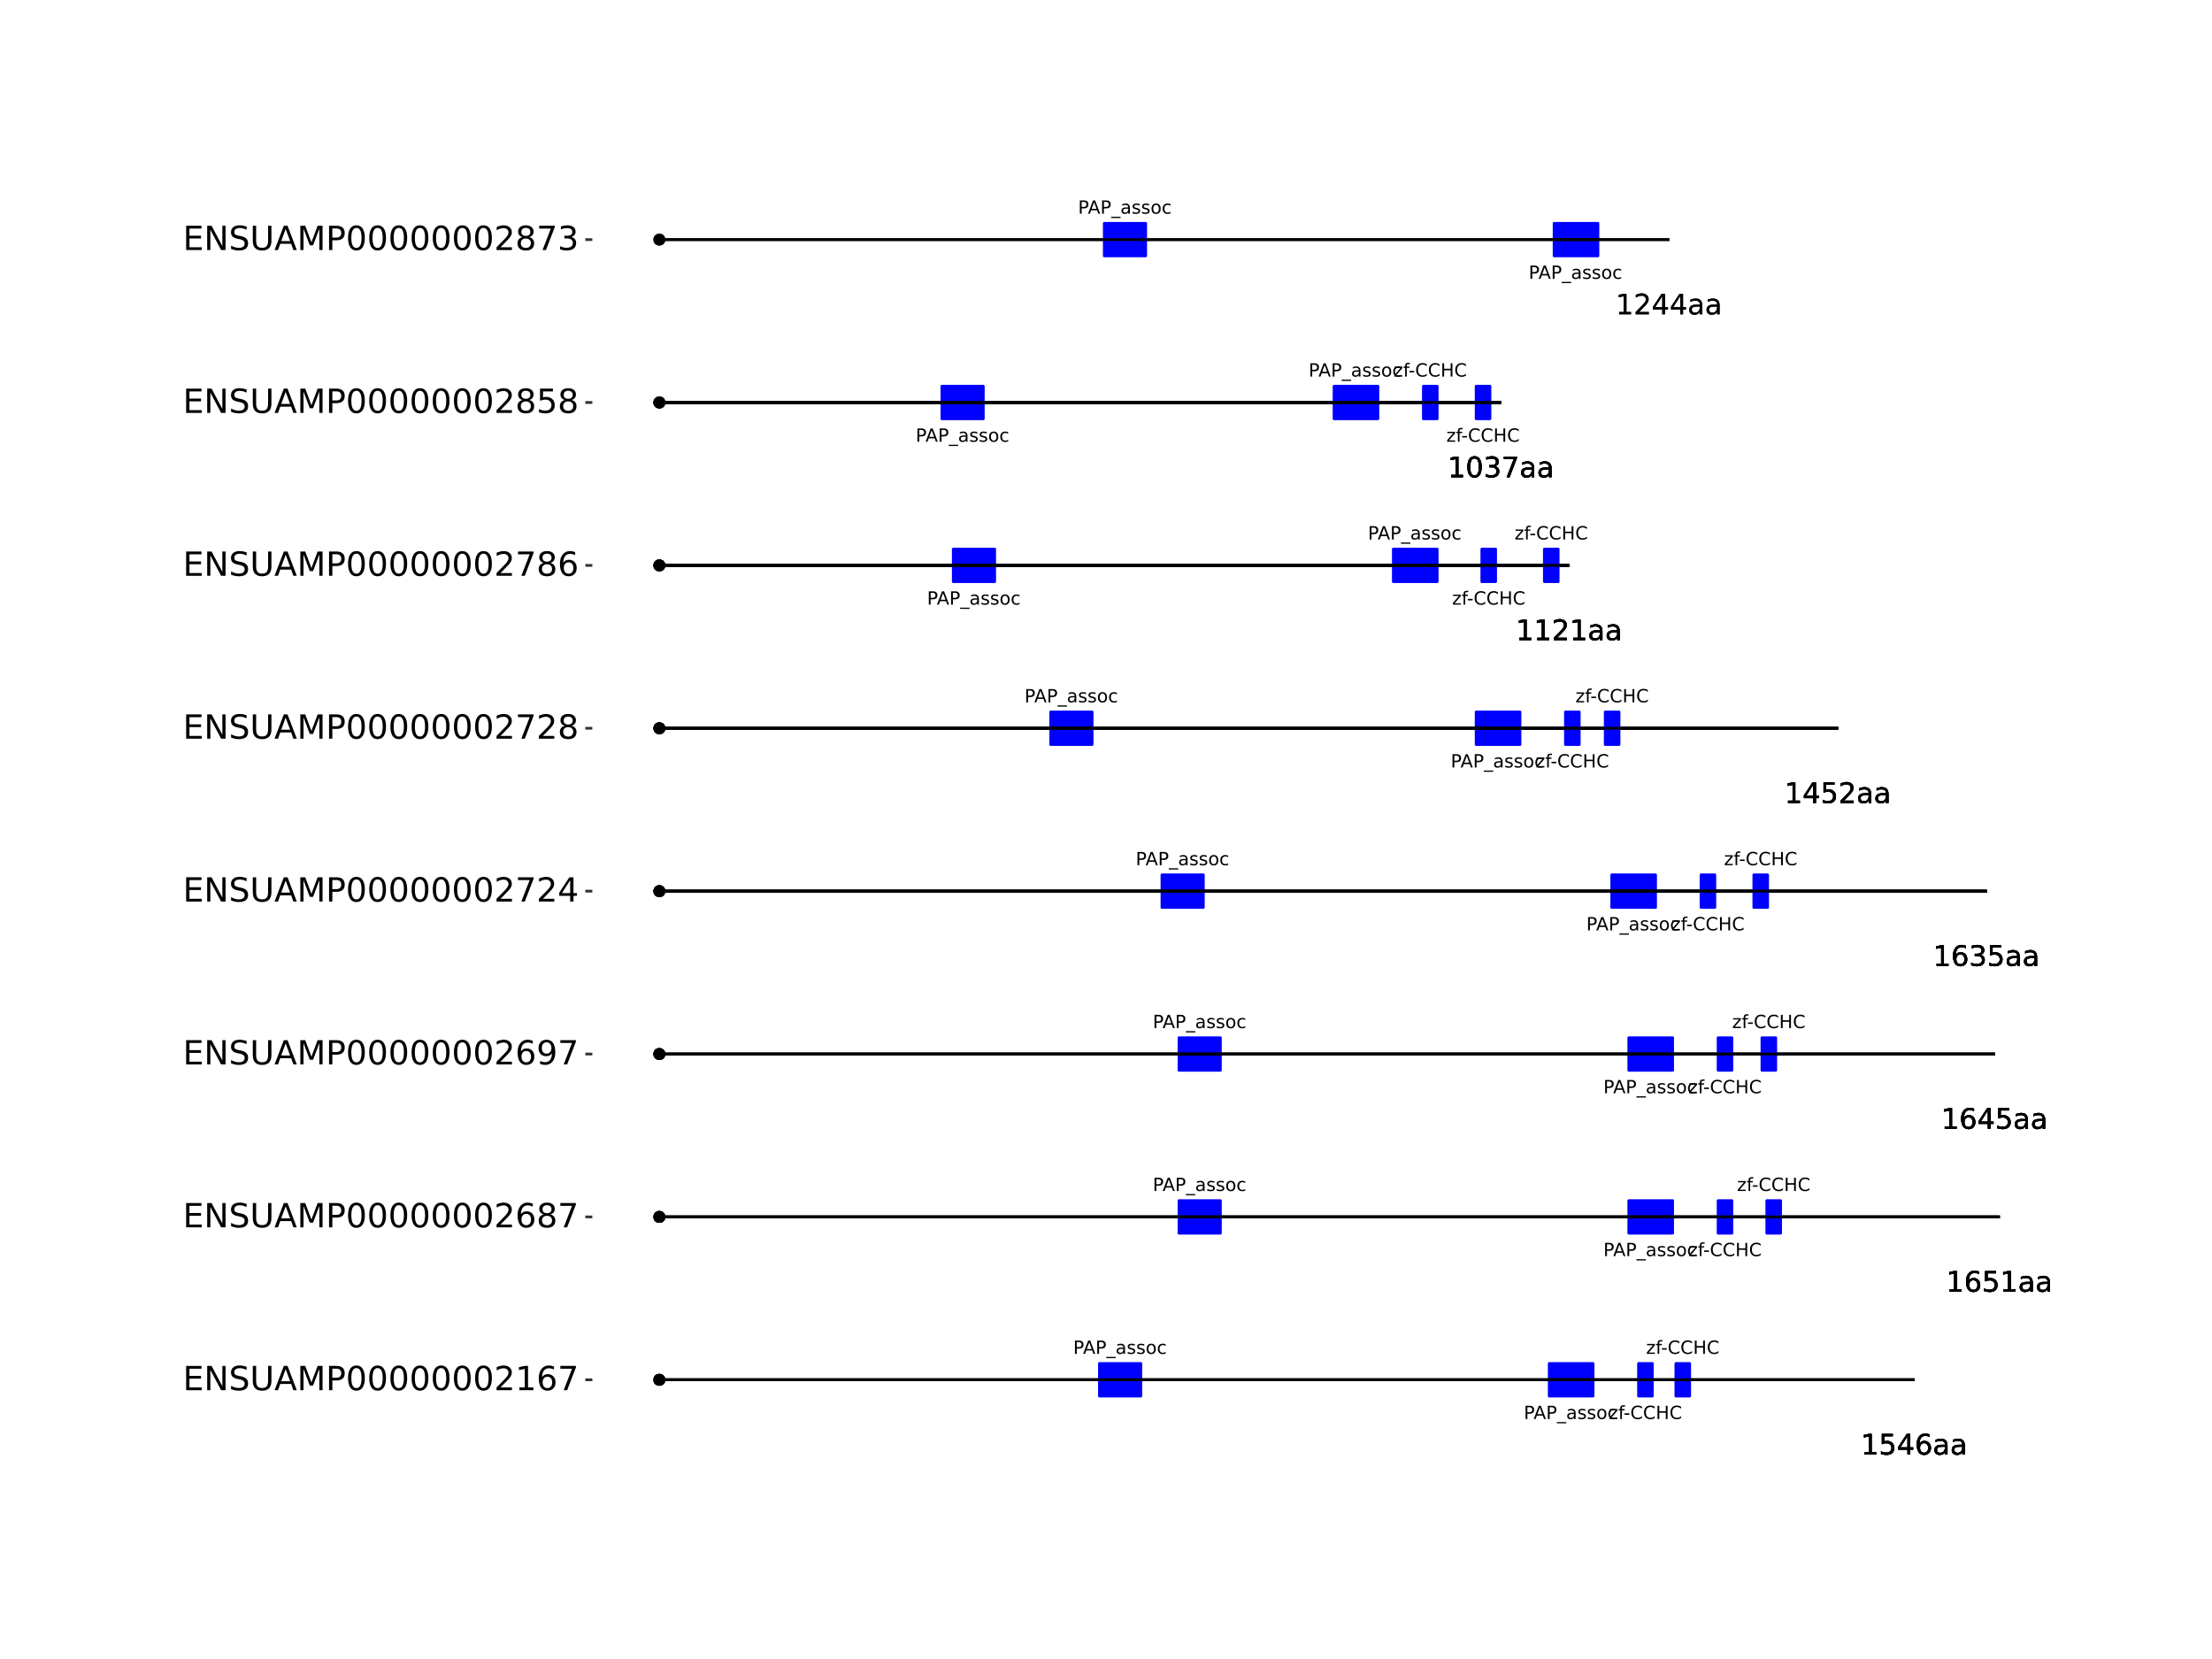 <?xml version="1.0" encoding="UTF-8"?>
<svg xmlns="http://www.w3.org/2000/svg" xmlns:xlink="http://www.w3.org/1999/xlink" width="864pt" height="648pt" viewBox="0 0 864 648" version="1.1">
<defs>
<g>
<symbol overflow="visible" id="glyph0-0">
<path style="stroke:none;" d="M 0.359 1.25 L 0.359 -5.016 L 3.906 -5.016 L 3.906 1.25 Z M 0.75 0.859 L 3.516 0.859 L 3.516 -4.609 L 0.75 -4.609 Z M 0.75 0.859 "/>
</symbol>
<symbol overflow="visible" id="glyph0-1">
<path style="stroke:none;" d="M 1.406 -4.609 L 1.406 -2.656 L 2.281 -2.656 C 2.602 -2.656 2.852 -2.738 3.031 -2.906 C 3.219 -3.082 3.312 -3.328 3.312 -3.641 C 3.312 -3.941 3.219 -4.176 3.031 -4.344 C 2.852 -4.52 2.602 -4.609 2.281 -4.609 Z M 0.703 -5.188 L 2.281 -5.188 C 2.863 -5.188 3.301 -5.051 3.594 -4.781 C 3.895 -4.52 4.047 -4.141 4.047 -3.641 C 4.047 -3.129 3.895 -2.738 3.594 -2.469 C 3.301 -2.207 2.863 -2.078 2.281 -2.078 L 1.406 -2.078 L 1.406 0 L 0.703 0 Z M 0.703 -5.188 "/>
</symbol>
<symbol overflow="visible" id="glyph0-2">
<path style="stroke:none;" d="M 2.438 -4.484 L 1.484 -1.906 L 3.391 -1.906 Z M 2.031 -5.188 L 2.828 -5.188 L 4.797 0 L 4.078 0 L 3.609 -1.328 L 1.266 -1.328 L 0.797 0 L 0.062 0 Z M 2.031 -5.188 "/>
</symbol>
<symbol overflow="visible" id="glyph0-3">
<path style="stroke:none;" d="M 3.625 1.188 L 3.625 1.672 L -0.062 1.672 L -0.062 1.188 Z M 3.625 1.188 "/>
</symbol>
<symbol overflow="visible" id="glyph0-4">
<path style="stroke:none;" d="M 2.438 -1.953 C 1.914 -1.953 1.555 -1.891 1.359 -1.766 C 1.16 -1.648 1.062 -1.453 1.062 -1.172 C 1.062 -0.941 1.133 -0.758 1.281 -0.625 C 1.438 -0.5 1.645 -0.438 1.906 -0.438 C 2.258 -0.438 2.539 -0.562 2.75 -0.812 C 2.969 -1.062 3.078 -1.395 3.078 -1.812 L 3.078 -1.953 Z M 3.703 -2.219 L 3.703 0 L 3.078 0 L 3.078 -0.594 C 2.93 -0.352 2.75 -0.176 2.531 -0.062 C 2.312 0.039 2.047 0.094 1.734 0.094 C 1.328 0.094 1.004 -0.016 0.766 -0.234 C 0.535 -0.453 0.422 -0.75 0.422 -1.125 C 0.422 -1.562 0.566 -1.891 0.859 -2.109 C 1.16 -2.336 1.598 -2.453 2.172 -2.453 L 3.078 -2.453 L 3.078 -2.516 C 3.078 -2.805 2.977 -3.031 2.781 -3.188 C 2.594 -3.352 2.32 -3.438 1.969 -3.438 C 1.75 -3.438 1.531 -3.41 1.312 -3.359 C 1.102 -3.305 0.906 -3.227 0.719 -3.125 L 0.719 -3.703 C 0.945 -3.797 1.172 -3.863 1.391 -3.906 C 1.609 -3.957 1.82 -3.984 2.031 -3.984 C 2.594 -3.984 3.008 -3.836 3.281 -3.547 C 3.562 -3.254 3.703 -2.812 3.703 -2.219 Z M 3.703 -2.219 "/>
</symbol>
<symbol overflow="visible" id="glyph0-5">
<path style="stroke:none;" d="M 3.156 -3.766 L 3.156 -3.172 C 2.969 -3.266 2.773 -3.332 2.578 -3.375 C 2.391 -3.426 2.191 -3.453 1.984 -3.453 C 1.66 -3.453 1.422 -3.398 1.266 -3.297 C 1.109 -3.203 1.031 -3.055 1.031 -2.859 C 1.031 -2.711 1.086 -2.598 1.203 -2.516 C 1.316 -2.43 1.547 -2.352 1.891 -2.281 L 2.109 -2.219 C 2.555 -2.125 2.875 -1.988 3.062 -1.812 C 3.258 -1.633 3.359 -1.391 3.359 -1.078 C 3.359 -0.711 3.211 -0.426 2.922 -0.219 C 2.641 -0.008 2.25 0.094 1.75 0.094 C 1.539 0.094 1.32 0.07 1.094 0.031 C 0.875 0 0.641 -0.055 0.391 -0.141 L 0.391 -0.797 C 0.617 -0.68 0.848 -0.594 1.078 -0.531 C 1.305 -0.469 1.535 -0.438 1.766 -0.438 C 2.066 -0.438 2.297 -0.488 2.453 -0.594 C 2.617 -0.695 2.703 -0.844 2.703 -1.031 C 2.703 -1.195 2.641 -1.328 2.516 -1.422 C 2.398 -1.516 2.145 -1.602 1.75 -1.688 L 1.531 -1.75 C 1.133 -1.832 0.848 -1.957 0.672 -2.125 C 0.492 -2.301 0.406 -2.539 0.406 -2.844 C 0.406 -3.207 0.535 -3.488 0.797 -3.688 C 1.055 -3.883 1.426 -3.984 1.906 -3.984 C 2.145 -3.984 2.367 -3.961 2.578 -3.922 C 2.785 -3.891 2.977 -3.836 3.156 -3.766 Z M 3.156 -3.766 "/>
</symbol>
<symbol overflow="visible" id="glyph0-6">
<path style="stroke:none;" d="M 2.172 -3.438 C 1.828 -3.438 1.555 -3.301 1.359 -3.031 C 1.16 -2.77 1.062 -2.406 1.062 -1.938 C 1.062 -1.477 1.16 -1.113 1.359 -0.844 C 1.555 -0.57 1.828 -0.438 2.172 -0.438 C 2.516 -0.438 2.785 -0.57 2.984 -0.844 C 3.18 -1.113 3.281 -1.477 3.281 -1.938 C 3.281 -2.395 3.18 -2.758 2.984 -3.031 C 2.785 -3.301 2.516 -3.438 2.172 -3.438 Z M 2.172 -3.984 C 2.734 -3.984 3.172 -3.801 3.484 -3.438 C 3.797 -3.082 3.953 -2.582 3.953 -1.938 C 3.953 -1.301 3.797 -0.801 3.484 -0.438 C 3.172 -0.082 2.734 0.094 2.172 0.094 C 1.617 0.094 1.18 -0.082 0.859 -0.438 C 0.547 -0.801 0.391 -1.301 0.391 -1.938 C 0.391 -2.582 0.547 -3.082 0.859 -3.438 C 1.18 -3.801 1.617 -3.984 2.172 -3.984 Z M 2.172 -3.984 "/>
</symbol>
<symbol overflow="visible" id="glyph0-7">
<path style="stroke:none;" d="M 3.469 -3.734 L 3.469 -3.141 C 3.289 -3.242 3.109 -3.316 2.922 -3.359 C 2.742 -3.41 2.562 -3.438 2.375 -3.438 C 1.957 -3.438 1.633 -3.305 1.406 -3.047 C 1.176 -2.785 1.062 -2.414 1.062 -1.938 C 1.062 -1.469 1.176 -1.098 1.406 -0.828 C 1.633 -0.566 1.957 -0.438 2.375 -0.438 C 2.562 -0.438 2.742 -0.461 2.922 -0.516 C 3.109 -0.566 3.289 -0.641 3.469 -0.734 L 3.469 -0.156 C 3.289 -0.07 3.102 -0.008 2.906 0.031 C 2.719 0.07 2.52 0.094 2.312 0.094 C 1.719 0.094 1.25 -0.086 0.906 -0.453 C 0.562 -0.816 0.391 -1.312 0.391 -1.938 C 0.391 -2.57 0.562 -3.07 0.906 -3.438 C 1.258 -3.801 1.738 -3.984 2.344 -3.984 C 2.539 -3.984 2.734 -3.961 2.922 -3.922 C 3.109 -3.879 3.289 -3.816 3.469 -3.734 Z M 3.469 -3.734 "/>
</symbol>
<symbol overflow="visible" id="glyph0-8">
<path style="stroke:none;" d="M 0.391 -3.891 L 3.422 -3.891 L 3.422 -3.312 L 1.031 -0.516 L 3.422 -0.516 L 3.422 0 L 0.312 0 L 0.312 -0.578 L 2.703 -3.375 L 0.391 -3.375 Z M 0.391 -3.891 "/>
</symbol>
<symbol overflow="visible" id="glyph0-9">
<path style="stroke:none;" d="M 2.641 -5.406 L 2.641 -4.875 L 2.031 -4.875 C 1.801 -4.875 1.641 -4.828 1.547 -4.734 C 1.461 -4.641 1.422 -4.473 1.422 -4.234 L 1.422 -3.891 L 2.469 -3.891 L 2.469 -3.391 L 1.422 -3.391 L 1.422 0 L 0.781 0 L 0.781 -3.391 L 0.156 -3.391 L 0.156 -3.891 L 0.781 -3.891 L 0.781 -4.156 C 0.781 -4.594 0.879 -4.91 1.078 -5.109 C 1.273 -5.305 1.594 -5.406 2.031 -5.406 Z M 2.641 -5.406 "/>
</symbol>
<symbol overflow="visible" id="glyph0-10">
<path style="stroke:none;" d="M 0.344 -2.234 L 2.219 -2.234 L 2.219 -1.656 L 0.344 -1.656 Z M 0.344 -2.234 "/>
</symbol>
<symbol overflow="visible" id="glyph0-11">
<path style="stroke:none;" d="M 4.578 -4.781 L 4.578 -4.047 C 4.336 -4.266 4.082 -4.426 3.812 -4.531 C 3.551 -4.645 3.27 -4.703 2.969 -4.703 C 2.375 -4.703 1.922 -4.52 1.609 -4.156 C 1.297 -3.789 1.141 -3.27 1.141 -2.594 C 1.141 -1.906 1.297 -1.379 1.609 -1.016 C 1.922 -0.648 2.375 -0.469 2.969 -0.469 C 3.27 -0.469 3.551 -0.52 3.812 -0.625 C 4.082 -0.738 4.336 -0.906 4.578 -1.125 L 4.578 -0.406 C 4.328 -0.238 4.066 -0.113 3.797 -0.031 C 3.523 0.051 3.238 0.094 2.938 0.094 C 2.145 0.094 1.523 -0.145 1.078 -0.625 C 0.629 -1.102 0.406 -1.758 0.406 -2.594 C 0.406 -3.414 0.629 -4.066 1.078 -4.547 C 1.523 -5.035 2.145 -5.281 2.938 -5.281 C 3.238 -5.281 3.523 -5.238 3.797 -5.156 C 4.078 -5.07 4.336 -4.945 4.578 -4.781 Z M 4.578 -4.781 "/>
</symbol>
<symbol overflow="visible" id="glyph0-12">
<path style="stroke:none;" d="M 0.703 -5.188 L 1.406 -5.188 L 1.406 -3.062 L 3.953 -3.062 L 3.953 -5.188 L 4.641 -5.188 L 4.641 0 L 3.953 0 L 3.953 -2.469 L 1.406 -2.469 L 1.406 0 L 0.703 0 Z M 0.703 -5.188 "/>
</symbol>
<symbol overflow="visible" id="glyph1-0">
<path style="stroke:none;" d="M 0.547 1.953 L 0.547 -7.781 L 6.078 -7.781 L 6.078 1.953 Z M 1.172 1.344 L 5.453 1.344 L 5.453 -7.172 L 1.172 -7.172 Z M 1.172 1.344 "/>
</symbol>
<symbol overflow="visible" id="glyph1-1">
<path style="stroke:none;" d="M 1.375 -0.922 L 3.156 -0.922 L 3.156 -7.062 L 1.219 -6.672 L 1.219 -7.672 L 3.141 -8.047 L 4.234 -8.047 L 4.234 -0.922 L 6.016 -0.922 L 6.016 0 L 1.375 0 Z M 1.375 -0.922 "/>
</symbol>
<symbol overflow="visible" id="glyph1-2">
<path style="stroke:none;" d="M 1.188 -8.047 L 5.469 -8.047 L 5.469 -7.141 L 2.188 -7.141 L 2.188 -5.156 C 2.344 -5.219 2.5 -5.258 2.656 -5.281 C 2.82 -5.312 2.984 -5.328 3.141 -5.328 C 4.035 -5.328 4.742 -5.078 5.266 -4.578 C 5.797 -4.086 6.062 -3.422 6.062 -2.578 C 6.062 -1.711 5.789 -1.039 5.25 -0.562 C 4.707 -0.082 3.945 0.156 2.969 0.156 C 2.633 0.156 2.289 0.125 1.938 0.062 C 1.582 0.008 1.223 -0.07 0.859 -0.188 L 0.859 -1.281 C 1.18 -1.102 1.516 -0.973 1.859 -0.891 C 2.203 -0.805 2.566 -0.766 2.953 -0.766 C 3.578 -0.766 4.066 -0.926 4.422 -1.25 C 4.785 -1.582 4.969 -2.023 4.969 -2.578 C 4.969 -3.141 4.785 -3.582 4.422 -3.906 C 4.066 -4.238 3.578 -4.406 2.953 -4.406 C 2.66 -4.406 2.367 -4.375 2.078 -4.312 C 1.785 -4.25 1.488 -4.145 1.188 -4 Z M 1.188 -8.047 "/>
</symbol>
<symbol overflow="visible" id="glyph1-3">
<path style="stroke:none;" d="M 4.172 -7.109 L 1.422 -2.812 L 4.172 -2.812 Z M 3.891 -8.047 L 5.266 -8.047 L 5.266 -2.812 L 6.406 -2.812 L 6.406 -1.906 L 5.266 -1.906 L 5.266 0 L 4.172 0 L 4.172 -1.906 L 0.547 -1.906 L 0.547 -2.953 Z M 3.891 -8.047 "/>
</symbol>
<symbol overflow="visible" id="glyph1-4">
<path style="stroke:none;" d="M 3.641 -4.453 C 3.148 -4.453 2.766 -4.285 2.484 -3.953 C 2.203 -3.617 2.062 -3.16 2.062 -2.578 C 2.062 -2.004 2.203 -1.547 2.484 -1.203 C 2.766 -0.867 3.148 -0.703 3.641 -0.703 C 4.129 -0.703 4.516 -0.867 4.797 -1.203 C 5.086 -1.547 5.234 -2.004 5.234 -2.578 C 5.234 -3.16 5.086 -3.617 4.797 -3.953 C 4.516 -4.285 4.129 -4.453 3.641 -4.453 Z M 5.812 -7.875 L 5.812 -6.875 C 5.539 -7.008 5.266 -7.109 4.984 -7.172 C 4.703 -7.242 4.426 -7.281 4.156 -7.281 C 3.438 -7.281 2.883 -7.035 2.5 -6.547 C 2.125 -6.066 1.91 -5.336 1.859 -4.359 C 2.066 -4.672 2.332 -4.91 2.656 -5.078 C 2.977 -5.242 3.332 -5.328 3.719 -5.328 C 4.52 -5.328 5.156 -5.078 5.625 -4.578 C 6.094 -4.086 6.328 -3.422 6.328 -2.578 C 6.328 -1.754 6.082 -1.094 5.594 -0.594 C 5.102 -0.094 4.453 0.156 3.641 0.156 C 2.711 0.156 2 -0.195 1.5 -0.906 C 1.008 -1.625 0.766 -2.66 0.766 -4.016 C 0.766 -5.285 1.066 -6.301 1.672 -7.062 C 2.273 -7.82 3.086 -8.203 4.109 -8.203 C 4.379 -8.203 4.656 -8.172 4.938 -8.109 C 5.219 -8.055 5.508 -7.977 5.812 -7.875 Z M 5.812 -7.875 "/>
</symbol>
<symbol overflow="visible" id="glyph1-5">
<path style="stroke:none;" d="M 3.781 -3.031 C 2.977 -3.031 2.422 -2.938 2.109 -2.75 C 1.805 -2.57 1.656 -2.266 1.656 -1.828 C 1.656 -1.473 1.77 -1.191 2 -0.984 C 2.238 -0.773 2.555 -0.672 2.953 -0.672 C 3.504 -0.672 3.945 -0.863 4.281 -1.25 C 4.613 -1.645 4.781 -2.164 4.781 -2.812 L 4.781 -3.031 Z M 5.766 -3.453 L 5.766 0 L 4.781 0 L 4.781 -0.922 C 4.551 -0.547 4.266 -0.27 3.922 -0.094 C 3.586 0.07 3.176 0.156 2.688 0.156 C 2.07 0.156 1.578 -0.016 1.203 -0.359 C 0.836 -0.711 0.656 -1.18 0.656 -1.766 C 0.656 -2.441 0.883 -2.953 1.344 -3.297 C 1.801 -3.641 2.477 -3.812 3.375 -3.812 L 4.781 -3.812 L 4.781 -3.906 C 4.781 -4.363 4.629 -4.719 4.328 -4.969 C 4.023 -5.219 3.602 -5.344 3.062 -5.344 C 2.719 -5.344 2.379 -5.301 2.047 -5.219 C 1.723 -5.133 1.41 -5.008 1.109 -4.844 L 1.109 -5.766 C 1.473 -5.898 1.82 -6.004 2.156 -6.078 C 2.5 -6.148 2.832 -6.188 3.156 -6.188 C 4.031 -6.188 4.68 -5.957 5.109 -5.5 C 5.547 -5.051 5.766 -4.367 5.766 -3.453 Z M 5.766 -3.453 "/>
</symbol>
<symbol overflow="visible" id="glyph1-6">
<path style="stroke:none;" d="M 4.484 -4.344 C 5.004 -4.227 5.41 -3.992 5.703 -3.641 C 5.992 -3.297 6.141 -2.863 6.141 -2.344 C 6.141 -1.551 5.863 -0.938 5.312 -0.5 C 4.77 -0.062 4 0.156 3 0.156 C 2.656 0.156 2.301 0.117 1.938 0.047 C 1.582 -0.016 1.219 -0.113 0.844 -0.25 L 0.844 -1.297 C 1.145 -1.117 1.473 -0.984 1.828 -0.891 C 2.191 -0.805 2.57 -0.766 2.969 -0.766 C 3.645 -0.766 4.16 -0.895 4.516 -1.156 C 4.879 -1.426 5.062 -1.82 5.062 -2.344 C 5.062 -2.812 4.895 -3.18 4.562 -3.453 C 4.227 -3.723 3.766 -3.859 3.172 -3.859 L 2.234 -3.859 L 2.234 -4.75 L 3.219 -4.75 C 3.75 -4.75 4.156 -4.852 4.438 -5.062 C 4.727 -5.281 4.875 -5.594 4.875 -6 C 4.875 -6.414 4.723 -6.734 4.422 -6.953 C 4.129 -7.172 3.711 -7.281 3.172 -7.281 C 2.867 -7.281 2.547 -7.25 2.203 -7.188 C 1.867 -7.125 1.492 -7.02 1.078 -6.875 L 1.078 -7.859 C 1.492 -7.973 1.879 -8.055 2.234 -8.109 C 2.598 -8.172 2.941 -8.203 3.266 -8.203 C 4.098 -8.203 4.754 -8.016 5.234 -7.641 C 5.711 -7.266 5.953 -6.754 5.953 -6.109 C 5.953 -5.66 5.82 -5.281 5.562 -4.969 C 5.312 -4.664 4.953 -4.457 4.484 -4.344 Z M 4.484 -4.344 "/>
</symbol>
<symbol overflow="visible" id="glyph1-7">
<path style="stroke:none;" d="M 2.125 -0.922 L 5.922 -0.922 L 5.922 0 L 0.812 0 L 0.812 -0.922 C 1.219 -1.348 1.781 -1.922 2.5 -2.641 C 3.219 -3.359 3.664 -3.82 3.844 -4.031 C 4.195 -4.426 4.441 -4.758 4.578 -5.031 C 4.711 -5.301 4.781 -5.566 4.781 -5.828 C 4.781 -6.254 4.629 -6.602 4.328 -6.875 C 4.035 -7.145 3.645 -7.281 3.156 -7.281 C 2.82 -7.281 2.461 -7.219 2.078 -7.094 C 1.703 -6.977 1.297 -6.801 0.859 -6.562 L 0.859 -7.672 C 1.297 -7.836 1.707 -7.969 2.094 -8.062 C 2.477 -8.156 2.828 -8.203 3.141 -8.203 C 3.973 -8.203 4.633 -7.992 5.125 -7.578 C 5.625 -7.16 5.875 -6.602 5.875 -5.906 C 5.875 -5.57 5.812 -5.254 5.688 -4.953 C 5.562 -4.66 5.336 -4.312 5.016 -3.906 C 4.922 -3.801 4.633 -3.5 4.156 -3 C 3.676 -2.508 3 -1.816 2.125 -0.922 Z M 2.125 -0.922 "/>
</symbol>
<symbol overflow="visible" id="glyph1-8">
<path style="stroke:none;" d="M 3.516 -7.328 C 2.953 -7.328 2.531 -7.051 2.25 -6.5 C 1.969 -5.957 1.828 -5.129 1.828 -4.016 C 1.828 -2.91 1.969 -2.082 2.25 -1.531 C 2.531 -0.977 2.953 -0.703 3.516 -0.703 C 4.078 -0.703 4.5 -0.977 4.781 -1.531 C 5.062 -2.082 5.203 -2.91 5.203 -4.016 C 5.203 -5.129 5.062 -5.957 4.781 -6.5 C 4.5 -7.051 4.078 -7.328 3.516 -7.328 Z M 3.516 -8.203 C 4.41 -8.203 5.098 -7.844 5.578 -7.125 C 6.055 -6.414 6.297 -5.379 6.297 -4.016 C 6.297 -2.66 6.055 -1.625 5.578 -0.906 C 5.098 -0.195 4.41 0.156 3.516 0.156 C 2.609 0.156 1.914 -0.195 1.438 -0.906 C 0.969 -1.625 0.734 -2.66 0.734 -4.016 C 0.734 -5.379 0.969 -6.414 1.438 -7.125 C 1.914 -7.844 2.609 -8.203 3.516 -8.203 Z M 3.516 -8.203 "/>
</symbol>
<symbol overflow="visible" id="glyph1-9">
<path style="stroke:none;" d="M 0.906 -8.047 L 6.078 -8.047 L 6.078 -7.594 L 3.156 0 L 2.016 0 L 4.781 -7.141 L 0.906 -7.141 Z M 0.906 -8.047 "/>
</symbol>
<symbol overflow="visible" id="glyph2-0">
<path style="stroke:none;" d="M 0.641 2.297 L 0.641 -9.172 L 7.141 -9.172 L 7.141 2.297 Z M 1.375 1.578 L 6.422 1.578 L 6.422 -8.438 L 1.375 -8.438 Z M 1.375 1.578 "/>
</symbol>
<symbol overflow="visible" id="glyph2-1">
<path style="stroke:none;" d="M 1.281 -9.484 L 7.266 -9.484 L 7.266 -8.391 L 2.562 -8.391 L 2.562 -5.594 L 7.078 -5.594 L 7.078 -4.516 L 2.562 -4.516 L 2.562 -1.078 L 7.375 -1.078 L 7.375 0 L 1.281 0 Z M 1.281 -9.484 "/>
</symbol>
<symbol overflow="visible" id="glyph2-2">
<path style="stroke:none;" d="M 1.281 -9.484 L 3 -9.484 L 7.203 -1.547 L 7.203 -9.484 L 8.453 -9.484 L 8.453 0 L 6.719 0 L 2.516 -7.922 L 2.516 0 L 1.281 0 Z M 1.281 -9.484 "/>
</symbol>
<symbol overflow="visible" id="glyph2-3">
<path style="stroke:none;" d="M 6.953 -9.172 L 6.953 -7.922 C 6.473 -8.148 6.016 -8.32 5.578 -8.438 C 5.148 -8.551 4.734 -8.609 4.328 -8.609 C 3.629 -8.609 3.086 -8.473 2.703 -8.203 C 2.328 -7.93 2.141 -7.547 2.141 -7.047 C 2.141 -6.629 2.266 -6.312 2.516 -6.094 C 2.773 -5.883 3.254 -5.711 3.953 -5.578 L 4.734 -5.422 C 5.68 -5.234 6.383 -4.91 6.844 -4.453 C 7.301 -3.992 7.531 -3.379 7.531 -2.609 C 7.531 -1.691 7.223 -0.992 6.609 -0.516 C 5.992 -0.047 5.086 0.188 3.891 0.188 C 3.441 0.188 2.961 0.133 2.453 0.031 C 1.953 -0.07 1.43 -0.223 0.891 -0.422 L 0.891 -1.734 C 1.41 -1.441 1.922 -1.223 2.422 -1.078 C 2.922 -0.93 3.41 -0.859 3.891 -0.859 C 4.629 -0.859 5.195 -1 5.594 -1.281 C 5.988 -1.57 6.188 -1.984 6.188 -2.516 C 6.188 -2.984 6.039 -3.348 5.75 -3.609 C 5.469 -3.867 5.004 -4.066 4.359 -4.203 L 3.578 -4.359 C 2.617 -4.547 1.926 -4.844 1.5 -5.25 C 1.07 -5.656 0.859 -6.219 0.859 -6.938 C 0.859 -7.781 1.148 -8.441 1.734 -8.922 C 2.328 -9.41 3.145 -9.656 4.188 -9.656 C 4.625 -9.656 5.07 -9.613 5.531 -9.531 C 6 -9.445 6.473 -9.328 6.953 -9.172 Z M 6.953 -9.172 "/>
</symbol>
<symbol overflow="visible" id="glyph2-4">
<path style="stroke:none;" d="M 1.125 -9.484 L 2.422 -9.484 L 2.422 -3.719 C 2.422 -2.707 2.602 -1.977 2.969 -1.531 C 3.332 -1.082 3.93 -0.859 4.766 -0.859 C 5.586 -0.859 6.18 -1.082 6.547 -1.531 C 6.91 -1.977 7.094 -2.707 7.094 -3.719 L 7.094 -9.484 L 8.391 -9.484 L 8.391 -3.562 C 8.391 -2.32 8.082 -1.383 7.469 -0.75 C 6.852 -0.125 5.953 0.188 4.766 0.188 C 3.566 0.188 2.66 -0.125 2.047 -0.75 C 1.43 -1.383 1.125 -2.32 1.125 -3.562 Z M 1.125 -9.484 "/>
</symbol>
<symbol overflow="visible" id="glyph2-5">
<path style="stroke:none;" d="M 4.438 -8.219 L 2.703 -3.5 L 6.188 -3.5 Z M 3.719 -9.484 L 5.172 -9.484 L 8.781 0 L 7.453 0 L 6.594 -2.438 L 2.312 -2.438 L 1.453 0 L 0.109 0 Z M 3.719 -9.484 "/>
</symbol>
<symbol overflow="visible" id="glyph2-6">
<path style="stroke:none;" d="M 1.281 -9.484 L 3.188 -9.484 L 5.609 -3.031 L 8.031 -9.484 L 9.953 -9.484 L 9.953 0 L 8.703 0 L 8.703 -8.328 L 6.25 -1.828 L 4.969 -1.828 L 2.516 -8.328 L 2.516 0 L 1.281 0 Z M 1.281 -9.484 "/>
</symbol>
<symbol overflow="visible" id="glyph2-7">
<path style="stroke:none;" d="M 2.562 -8.422 L 2.562 -4.859 L 4.172 -4.859 C 4.766 -4.859 5.223 -5.016 5.547 -5.328 C 5.879 -5.641 6.047 -6.078 6.047 -6.641 C 6.047 -7.211 5.879 -7.648 5.547 -7.953 C 5.223 -8.266 4.766 -8.422 4.172 -8.422 Z M 1.281 -9.484 L 4.172 -9.484 C 5.234 -9.484 6.035 -9.238 6.578 -8.75 C 7.117 -8.27 7.391 -7.566 7.391 -6.641 C 7.391 -5.711 7.117 -5.008 6.578 -4.531 C 6.035 -4.051 5.234 -3.812 4.172 -3.812 L 2.562 -3.812 L 2.562 0 L 1.281 0 Z M 1.281 -9.484 "/>
</symbol>
<symbol overflow="visible" id="glyph2-8">
<path style="stroke:none;" d="M 4.125 -8.641 C 3.469 -8.641 2.973 -8.312 2.641 -7.656 C 2.305 -7.008 2.141 -6.035 2.141 -4.734 C 2.141 -3.43 2.305 -2.453 2.641 -1.797 C 2.973 -1.148 3.469 -0.828 4.125 -0.828 C 4.789 -0.828 5.289 -1.148 5.625 -1.797 C 5.957 -2.453 6.125 -3.43 6.125 -4.734 C 6.125 -6.035 5.957 -7.008 5.625 -7.656 C 5.289 -8.312 4.789 -8.641 4.125 -8.641 Z M 4.125 -9.656 C 5.188 -9.656 6 -9.234 6.562 -8.391 C 7.125 -7.547 7.406 -6.328 7.406 -4.734 C 7.406 -3.141 7.125 -1.922 6.562 -1.078 C 6 -0.234 5.188 0.188 4.125 0.188 C 3.07 0.188 2.266 -0.234 1.703 -1.078 C 1.141 -1.922 0.859 -3.141 0.859 -4.734 C 0.859 -6.328 1.141 -7.547 1.703 -8.391 C 2.266 -9.234 3.07 -9.656 4.125 -9.656 Z M 4.125 -9.656 "/>
</symbol>
<symbol overflow="visible" id="glyph2-9">
<path style="stroke:none;" d="M 2.5 -1.078 L 6.969 -1.078 L 6.969 0 L 0.953 0 L 0.953 -1.078 C 1.441 -1.578 2.102 -2.25 2.938 -3.094 C 3.781 -3.945 4.312 -4.5 4.531 -4.75 C 4.938 -5.207 5.219 -5.598 5.375 -5.922 C 5.539 -6.242 5.625 -6.555 5.625 -6.859 C 5.625 -7.367 5.445 -7.781 5.094 -8.094 C 4.75 -8.406 4.289 -8.562 3.719 -8.562 C 3.312 -8.562 2.883 -8.492 2.438 -8.359 C 2 -8.223 1.523 -8.008 1.016 -7.719 L 1.016 -9.016 C 1.535 -9.223 2.02 -9.379 2.469 -9.484 C 2.914 -9.598 3.32 -9.656 3.688 -9.656 C 4.676 -9.656 5.461 -9.406 6.047 -8.906 C 6.629 -8.414 6.922 -7.758 6.922 -6.938 C 6.922 -6.551 6.848 -6.18 6.703 -5.828 C 6.555 -5.484 6.289 -5.078 5.906 -4.609 C 5.801 -4.484 5.461 -4.125 4.891 -3.531 C 4.328 -2.945 3.531 -2.129 2.5 -1.078 Z M 2.5 -1.078 "/>
</symbol>
<symbol overflow="visible" id="glyph2-10">
<path style="stroke:none;" d="M 1.609 -1.078 L 3.703 -1.078 L 3.703 -8.312 L 1.422 -7.859 L 1.422 -9.016 L 3.688 -9.484 L 4.984 -9.484 L 4.984 -1.078 L 7.078 -1.078 L 7.078 0 L 1.609 0 Z M 1.609 -1.078 "/>
</symbol>
<symbol overflow="visible" id="glyph2-11">
<path style="stroke:none;" d="M 4.297 -5.25 C 3.711 -5.25 3.254 -5.051 2.922 -4.656 C 2.586 -4.258 2.422 -3.723 2.422 -3.047 C 2.422 -2.359 2.586 -1.816 2.922 -1.422 C 3.254 -1.023 3.711 -0.828 4.297 -0.828 C 4.867 -0.828 5.32 -1.023 5.656 -1.422 C 5.988 -1.816 6.156 -2.359 6.156 -3.047 C 6.156 -3.723 5.988 -4.258 5.656 -4.656 C 5.32 -5.051 4.867 -5.25 4.297 -5.25 Z M 6.844 -9.266 L 6.844 -8.094 C 6.52 -8.25 6.191 -8.363 5.859 -8.438 C 5.535 -8.52 5.211 -8.562 4.891 -8.562 C 4.047 -8.562 3.398 -8.273 2.953 -7.703 C 2.504 -7.141 2.25 -6.281 2.188 -5.125 C 2.438 -5.488 2.75 -5.77 3.125 -5.969 C 3.5 -6.164 3.914 -6.266 4.375 -6.266 C 5.32 -6.266 6.07 -5.973 6.625 -5.391 C 7.176 -4.816 7.453 -4.035 7.453 -3.047 C 7.453 -2.066 7.16 -1.281 6.578 -0.688 C 6.004 -0.102 5.242 0.188 4.297 0.188 C 3.191 0.188 2.348 -0.234 1.766 -1.078 C 1.191 -1.922 0.906 -3.141 0.906 -4.734 C 0.906 -6.223 1.258 -7.414 1.969 -8.312 C 2.688 -9.207 3.645 -9.656 4.844 -9.656 C 5.156 -9.656 5.473 -9.617 5.797 -9.547 C 6.129 -9.484 6.477 -9.391 6.844 -9.266 Z M 6.844 -9.266 "/>
</symbol>
<symbol overflow="visible" id="glyph2-12">
<path style="stroke:none;" d="M 1.062 -9.484 L 7.156 -9.484 L 7.156 -8.938 L 3.719 0 L 2.375 0 L 5.625 -8.391 L 1.062 -8.391 Z M 1.062 -9.484 "/>
</symbol>
<symbol overflow="visible" id="glyph2-13">
<path style="stroke:none;" d="M 4.125 -4.5 C 3.52 -4.5 3.039 -4.332 2.688 -4 C 2.344 -3.676 2.172 -3.234 2.172 -2.672 C 2.172 -2.098 2.344 -1.645 2.688 -1.312 C 3.039 -0.988 3.52 -0.828 4.125 -0.828 C 4.738 -0.828 5.219 -0.988 5.562 -1.312 C 5.914 -1.645 6.094 -2.098 6.094 -2.672 C 6.094 -3.234 5.914 -3.676 5.562 -4 C 5.219 -4.332 4.738 -4.5 4.125 -4.5 Z M 2.844 -5.047 C 2.301 -5.18 1.875 -5.438 1.562 -5.812 C 1.258 -6.188 1.109 -6.645 1.109 -7.188 C 1.109 -7.945 1.375 -8.547 1.906 -8.984 C 2.445 -9.43 3.188 -9.656 4.125 -9.656 C 5.07 -9.656 5.812 -9.43 6.344 -8.984 C 6.883 -8.547 7.156 -7.945 7.156 -7.188 C 7.156 -6.645 7 -6.188 6.688 -5.812 C 6.383 -5.438 5.961 -5.18 5.422 -5.047 C 6.035 -4.898 6.516 -4.617 6.859 -4.203 C 7.203 -3.785 7.375 -3.273 7.375 -2.672 C 7.375 -1.742 7.094 -1.035 6.531 -0.547 C 5.977 -0.055 5.176 0.188 4.125 0.188 C 3.082 0.188 2.281 -0.055 1.719 -0.547 C 1.156 -1.035 0.875 -1.742 0.875 -2.672 C 0.875 -3.273 1.047 -3.785 1.391 -4.203 C 1.742 -4.617 2.227 -4.898 2.844 -5.047 Z M 2.375 -7.078 C 2.375 -6.578 2.523 -6.191 2.828 -5.922 C 3.141 -5.648 3.57 -5.516 4.125 -5.516 C 4.676 -5.516 5.109 -5.648 5.422 -5.922 C 5.734 -6.191 5.891 -6.578 5.891 -7.078 C 5.891 -7.566 5.734 -7.945 5.422 -8.219 C 5.109 -8.5 4.676 -8.641 4.125 -8.641 C 3.57 -8.641 3.141 -8.5 2.828 -8.219 C 2.523 -7.945 2.375 -7.566 2.375 -7.078 Z M 2.375 -7.078 "/>
</symbol>
<symbol overflow="visible" id="glyph2-14">
<path style="stroke:none;" d="M 1.422 -0.203 L 1.422 -1.359 C 1.742 -1.211 2.07 -1.098 2.406 -1.016 C 2.738 -0.93 3.062 -0.891 3.375 -0.891 C 4.219 -0.891 4.863 -1.176 5.312 -1.75 C 5.758 -2.32 6.016 -3.188 6.078 -4.344 C 5.836 -3.977 5.523 -3.695 5.141 -3.5 C 4.766 -3.312 4.348 -3.219 3.891 -3.219 C 2.941 -3.219 2.191 -3.504 1.641 -4.078 C 1.086 -4.648 0.812 -5.43 0.812 -6.422 C 0.812 -7.398 1.098 -8.18 1.672 -8.766 C 2.254 -9.359 3.023 -9.656 3.984 -9.656 C 5.078 -9.656 5.91 -9.234 6.484 -8.391 C 7.066 -7.547 7.359 -6.328 7.359 -4.734 C 7.359 -3.234 7.004 -2.035 6.297 -1.141 C 5.586 -0.254 4.633 0.188 3.438 0.188 C 3.113 0.188 2.785 0.156 2.453 0.094 C 2.129 0.031 1.785 -0.066 1.422 -0.203 Z M 3.984 -4.219 C 4.555 -4.219 5.008 -4.41 5.344 -4.797 C 5.688 -5.191 5.859 -5.734 5.859 -6.422 C 5.859 -7.109 5.688 -7.648 5.344 -8.047 C 5.008 -8.441 4.555 -8.641 3.984 -8.641 C 3.398 -8.641 2.941 -8.441 2.609 -8.047 C 2.273 -7.648 2.109 -7.109 2.109 -6.422 C 2.109 -5.734 2.273 -5.191 2.609 -4.797 C 2.941 -4.41 3.398 -4.219 3.984 -4.219 Z M 3.984 -4.219 "/>
</symbol>
<symbol overflow="visible" id="glyph2-15">
<path style="stroke:none;" d="M 4.906 -8.359 L 1.672 -3.297 L 4.906 -3.297 Z M 4.578 -9.484 L 6.188 -9.484 L 6.188 -3.297 L 7.547 -3.297 L 7.547 -2.234 L 6.188 -2.234 L 6.188 0 L 4.906 0 L 4.906 -2.234 L 0.641 -2.234 L 0.641 -3.469 Z M 4.578 -9.484 "/>
</symbol>
<symbol overflow="visible" id="glyph2-16">
<path style="stroke:none;" d="M 1.406 -9.484 L 6.438 -9.484 L 6.438 -8.391 L 2.578 -8.391 L 2.578 -6.078 C 2.766 -6.141 2.953 -6.188 3.141 -6.219 C 3.328 -6.25 3.508 -6.266 3.688 -6.266 C 4.75 -6.266 5.586 -5.973 6.203 -5.391 C 6.828 -4.816 7.141 -4.035 7.141 -3.047 C 7.141 -2.023 6.82 -1.227 6.188 -0.656 C 5.551 -0.094 4.656 0.188 3.5 0.188 C 3.102 0.188 2.695 0.148 2.281 0.078 C 1.863 0.016 1.438 -0.082 1 -0.219 L 1 -1.516 C 1.383 -1.305 1.781 -1.148 2.188 -1.047 C 2.594 -0.941 3.02 -0.891 3.469 -0.891 C 4.207 -0.891 4.789 -1.082 5.219 -1.469 C 5.645 -1.852 5.859 -2.379 5.859 -3.047 C 5.859 -3.703 5.645 -4.223 5.219 -4.609 C 4.789 -4.992 4.207 -5.188 3.469 -5.188 C 3.125 -5.188 2.781 -5.145 2.438 -5.062 C 2.102 -4.988 1.758 -4.875 1.406 -4.719 Z M 1.406 -9.484 "/>
</symbol>
<symbol overflow="visible" id="glyph2-17">
<path style="stroke:none;" d="M 5.281 -5.109 C 5.895 -4.973 6.375 -4.695 6.719 -4.281 C 7.062 -3.875 7.234 -3.363 7.234 -2.75 C 7.234 -1.82 6.91 -1.098 6.266 -0.578 C 5.617 -0.066 4.703 0.188 3.516 0.188 C 3.117 0.188 2.707 0.145 2.281 0.062 C 1.863 -0.008 1.43 -0.125 0.984 -0.281 L 0.984 -1.531 C 1.348 -1.32 1.738 -1.16 2.156 -1.047 C 2.582 -0.941 3.023 -0.891 3.484 -0.891 C 4.285 -0.891 4.895 -1.047 5.312 -1.359 C 5.738 -1.68 5.953 -2.145 5.953 -2.75 C 5.953 -3.312 5.754 -3.75 5.359 -4.062 C 4.973 -4.375 4.43 -4.531 3.734 -4.531 L 2.625 -4.531 L 2.625 -5.594 L 3.781 -5.594 C 4.414 -5.594 4.898 -5.719 5.234 -5.969 C 5.566 -6.219 5.734 -6.582 5.734 -7.062 C 5.734 -7.539 5.562 -7.91 5.219 -8.172 C 4.875 -8.43 4.379 -8.562 3.734 -8.562 C 3.379 -8.562 3 -8.523 2.594 -8.453 C 2.195 -8.379 1.758 -8.258 1.281 -8.094 L 1.281 -9.25 C 1.758 -9.383 2.211 -9.484 2.641 -9.547 C 3.066 -9.617 3.469 -9.656 3.844 -9.656 C 4.82 -9.656 5.594 -9.43 6.156 -8.984 C 6.727 -8.547 7.016 -7.945 7.016 -7.188 C 7.016 -6.664 6.863 -6.223 6.562 -5.859 C 6.258 -5.492 5.832 -5.242 5.281 -5.109 Z M 5.281 -5.109 "/>
</symbol>
</g>
</defs>
<g id="surface1">
<rect x="0" y="0" width="864" height="648" style="fill:rgb(100%,100%,100%);fill-opacity:1;stroke:none;"/>
<rect x="0" y="0" width="864" height="648" style="fill:rgb(100%,100%,100%);fill-opacity:1;stroke:none;"/>
<path style="fill:none;stroke-width:1.067;stroke-linecap:round;stroke-linejoin:round;stroke:rgb(100%,100%,100%);stroke-opacity:1;stroke-miterlimit:10;" d="M 0 648 L 864 648 L 864 0 L 0 0 Z M 0 648 "/>
<path style="fill-rule:nonzero;fill:rgb(0%,0%,0%);fill-opacity:1;stroke-width:0.709;stroke-linecap:round;stroke-linejoin:round;stroke:rgb(0%,0%,0%);stroke-opacity:1;stroke-miterlimit:10;" d="M 259.5 538.941 C 259.5 541.551 255.59 541.551 255.59 538.941 C 255.59 536.336 259.5 536.336 259.5 538.941 "/>
<path style="fill-rule:nonzero;fill:rgb(0%,0%,0%);fill-opacity:1;stroke-width:0.709;stroke-linecap:round;stroke-linejoin:round;stroke:rgb(0%,0%,0%);stroke-opacity:1;stroke-miterlimit:10;" d="M 259.5 538.941 C 259.5 541.551 255.59 541.551 255.59 538.941 C 255.59 536.336 259.5 536.336 259.5 538.941 "/>
<path style="fill-rule:nonzero;fill:rgb(0%,0%,0%);fill-opacity:1;stroke-width:0.709;stroke-linecap:round;stroke-linejoin:round;stroke:rgb(0%,0%,0%);stroke-opacity:1;stroke-miterlimit:10;" d="M 259.5 538.941 C 259.5 541.551 255.59 541.551 255.59 538.941 C 255.59 536.336 259.5 536.336 259.5 538.941 "/>
<path style="fill-rule:nonzero;fill:rgb(0%,0%,0%);fill-opacity:1;stroke-width:0.709;stroke-linecap:round;stroke-linejoin:round;stroke:rgb(0%,0%,0%);stroke-opacity:1;stroke-miterlimit:10;" d="M 259.5 538.941 C 259.5 541.551 255.59 541.551 255.59 538.941 C 255.59 536.336 259.5 536.336 259.5 538.941 "/>
<path style="fill-rule:nonzero;fill:rgb(0%,0%,0%);fill-opacity:1;stroke-width:0.709;stroke-linecap:round;stroke-linejoin:round;stroke:rgb(0%,0%,0%);stroke-opacity:1;stroke-miterlimit:10;" d="M 259.5 475.32 C 259.5 477.93 255.59 477.93 255.59 475.32 C 255.59 472.715 259.5 472.715 259.5 475.32 "/>
<path style="fill-rule:nonzero;fill:rgb(0%,0%,0%);fill-opacity:1;stroke-width:0.709;stroke-linecap:round;stroke-linejoin:round;stroke:rgb(0%,0%,0%);stroke-opacity:1;stroke-miterlimit:10;" d="M 259.5 475.32 C 259.5 477.93 255.59 477.93 255.59 475.32 C 255.59 472.715 259.5 472.715 259.5 475.32 "/>
<path style="fill-rule:nonzero;fill:rgb(0%,0%,0%);fill-opacity:1;stroke-width:0.709;stroke-linecap:round;stroke-linejoin:round;stroke:rgb(0%,0%,0%);stroke-opacity:1;stroke-miterlimit:10;" d="M 259.5 475.32 C 259.5 477.93 255.59 477.93 255.59 475.32 C 255.59 472.715 259.5 472.715 259.5 475.32 "/>
<path style="fill-rule:nonzero;fill:rgb(0%,0%,0%);fill-opacity:1;stroke-width:0.709;stroke-linecap:round;stroke-linejoin:round;stroke:rgb(0%,0%,0%);stroke-opacity:1;stroke-miterlimit:10;" d="M 259.5 475.32 C 259.5 477.93 255.59 477.93 255.59 475.32 C 255.59 472.715 259.5 472.715 259.5 475.32 "/>
<path style="fill-rule:nonzero;fill:rgb(0%,0%,0%);fill-opacity:1;stroke-width:0.709;stroke-linecap:round;stroke-linejoin:round;stroke:rgb(0%,0%,0%);stroke-opacity:1;stroke-miterlimit:10;" d="M 259.5 411.699 C 259.5 414.305 255.59 414.305 255.59 411.699 C 255.59 409.094 259.5 409.094 259.5 411.699 "/>
<path style="fill-rule:nonzero;fill:rgb(0%,0%,0%);fill-opacity:1;stroke-width:0.709;stroke-linecap:round;stroke-linejoin:round;stroke:rgb(0%,0%,0%);stroke-opacity:1;stroke-miterlimit:10;" d="M 259.5 411.699 C 259.5 414.305 255.59 414.305 255.59 411.699 C 255.59 409.094 259.5 409.094 259.5 411.699 "/>
<path style="fill-rule:nonzero;fill:rgb(0%,0%,0%);fill-opacity:1;stroke-width:0.709;stroke-linecap:round;stroke-linejoin:round;stroke:rgb(0%,0%,0%);stroke-opacity:1;stroke-miterlimit:10;" d="M 259.5 411.699 C 259.5 414.305 255.59 414.305 255.59 411.699 C 255.59 409.094 259.5 409.094 259.5 411.699 "/>
<path style="fill-rule:nonzero;fill:rgb(0%,0%,0%);fill-opacity:1;stroke-width:0.709;stroke-linecap:round;stroke-linejoin:round;stroke:rgb(0%,0%,0%);stroke-opacity:1;stroke-miterlimit:10;" d="M 259.5 411.699 C 259.5 414.305 255.59 414.305 255.59 411.699 C 255.59 409.094 259.5 409.094 259.5 411.699 "/>
<path style="fill-rule:nonzero;fill:rgb(0%,0%,0%);fill-opacity:1;stroke-width:0.709;stroke-linecap:round;stroke-linejoin:round;stroke:rgb(0%,0%,0%);stroke-opacity:1;stroke-miterlimit:10;" d="M 259.5 348.078 C 259.5 350.684 255.59 350.684 255.59 348.078 C 255.59 345.473 259.5 345.473 259.5 348.078 "/>
<path style="fill-rule:nonzero;fill:rgb(0%,0%,0%);fill-opacity:1;stroke-width:0.709;stroke-linecap:round;stroke-linejoin:round;stroke:rgb(0%,0%,0%);stroke-opacity:1;stroke-miterlimit:10;" d="M 259.5 348.078 C 259.5 350.684 255.59 350.684 255.59 348.078 C 255.59 345.473 259.5 345.473 259.5 348.078 "/>
<path style="fill-rule:nonzero;fill:rgb(0%,0%,0%);fill-opacity:1;stroke-width:0.709;stroke-linecap:round;stroke-linejoin:round;stroke:rgb(0%,0%,0%);stroke-opacity:1;stroke-miterlimit:10;" d="M 259.5 348.078 C 259.5 350.684 255.59 350.684 255.59 348.078 C 255.59 345.473 259.5 345.473 259.5 348.078 "/>
<path style="fill-rule:nonzero;fill:rgb(0%,0%,0%);fill-opacity:1;stroke-width:0.709;stroke-linecap:round;stroke-linejoin:round;stroke:rgb(0%,0%,0%);stroke-opacity:1;stroke-miterlimit:10;" d="M 259.5 348.078 C 259.5 350.684 255.59 350.684 255.59 348.078 C 255.59 345.473 259.5 345.473 259.5 348.078 "/>
<path style="fill-rule:nonzero;fill:rgb(0%,0%,0%);fill-opacity:1;stroke-width:0.709;stroke-linecap:round;stroke-linejoin:round;stroke:rgb(0%,0%,0%);stroke-opacity:1;stroke-miterlimit:10;" d="M 259.5 284.457 C 259.5 287.062 255.59 287.062 255.59 284.457 C 255.59 281.852 259.5 281.852 259.5 284.457 "/>
<path style="fill-rule:nonzero;fill:rgb(0%,0%,0%);fill-opacity:1;stroke-width:0.709;stroke-linecap:round;stroke-linejoin:round;stroke:rgb(0%,0%,0%);stroke-opacity:1;stroke-miterlimit:10;" d="M 259.5 284.457 C 259.5 287.062 255.59 287.062 255.59 284.457 C 255.59 281.852 259.5 281.852 259.5 284.457 "/>
<path style="fill-rule:nonzero;fill:rgb(0%,0%,0%);fill-opacity:1;stroke-width:0.709;stroke-linecap:round;stroke-linejoin:round;stroke:rgb(0%,0%,0%);stroke-opacity:1;stroke-miterlimit:10;" d="M 259.5 284.457 C 259.5 287.062 255.59 287.062 255.59 284.457 C 255.59 281.852 259.5 281.852 259.5 284.457 "/>
<path style="fill-rule:nonzero;fill:rgb(0%,0%,0%);fill-opacity:1;stroke-width:0.709;stroke-linecap:round;stroke-linejoin:round;stroke:rgb(0%,0%,0%);stroke-opacity:1;stroke-miterlimit:10;" d="M 259.5 284.457 C 259.5 287.062 255.59 287.062 255.59 284.457 C 255.59 281.852 259.5 281.852 259.5 284.457 "/>
<path style="fill-rule:nonzero;fill:rgb(0%,0%,0%);fill-opacity:1;stroke-width:0.709;stroke-linecap:round;stroke-linejoin:round;stroke:rgb(0%,0%,0%);stroke-opacity:1;stroke-miterlimit:10;" d="M 259.5 220.836 C 259.5 223.441 255.59 223.441 255.59 220.836 C 255.59 218.23 259.5 218.23 259.5 220.836 "/>
<path style="fill-rule:nonzero;fill:rgb(0%,0%,0%);fill-opacity:1;stroke-width:0.709;stroke-linecap:round;stroke-linejoin:round;stroke:rgb(0%,0%,0%);stroke-opacity:1;stroke-miterlimit:10;" d="M 259.5 220.836 C 259.5 223.441 255.59 223.441 255.59 220.836 C 255.59 218.23 259.5 218.23 259.5 220.836 "/>
<path style="fill-rule:nonzero;fill:rgb(0%,0%,0%);fill-opacity:1;stroke-width:0.709;stroke-linecap:round;stroke-linejoin:round;stroke:rgb(0%,0%,0%);stroke-opacity:1;stroke-miterlimit:10;" d="M 259.5 220.836 C 259.5 223.441 255.59 223.441 255.59 220.836 C 255.59 218.23 259.5 218.23 259.5 220.836 "/>
<path style="fill-rule:nonzero;fill:rgb(0%,0%,0%);fill-opacity:1;stroke-width:0.709;stroke-linecap:round;stroke-linejoin:round;stroke:rgb(0%,0%,0%);stroke-opacity:1;stroke-miterlimit:10;" d="M 259.5 220.836 C 259.5 223.441 255.59 223.441 255.59 220.836 C 255.59 218.23 259.5 218.23 259.5 220.836 "/>
<path style="fill-rule:nonzero;fill:rgb(0%,0%,0%);fill-opacity:1;stroke-width:0.709;stroke-linecap:round;stroke-linejoin:round;stroke:rgb(0%,0%,0%);stroke-opacity:1;stroke-miterlimit:10;" d="M 259.5 157.215 C 259.5 159.82 255.59 159.82 255.59 157.215 C 255.59 154.609 259.5 154.609 259.5 157.215 "/>
<path style="fill-rule:nonzero;fill:rgb(0%,0%,0%);fill-opacity:1;stroke-width:0.709;stroke-linecap:round;stroke-linejoin:round;stroke:rgb(0%,0%,0%);stroke-opacity:1;stroke-miterlimit:10;" d="M 259.5 157.215 C 259.5 159.82 255.59 159.82 255.59 157.215 C 255.59 154.609 259.5 154.609 259.5 157.215 "/>
<path style="fill-rule:nonzero;fill:rgb(0%,0%,0%);fill-opacity:1;stroke-width:0.709;stroke-linecap:round;stroke-linejoin:round;stroke:rgb(0%,0%,0%);stroke-opacity:1;stroke-miterlimit:10;" d="M 259.5 157.215 C 259.5 159.82 255.59 159.82 255.59 157.215 C 255.59 154.609 259.5 154.609 259.5 157.215 "/>
<path style="fill-rule:nonzero;fill:rgb(0%,0%,0%);fill-opacity:1;stroke-width:0.709;stroke-linecap:round;stroke-linejoin:round;stroke:rgb(0%,0%,0%);stroke-opacity:1;stroke-miterlimit:10;" d="M 259.5 157.215 C 259.5 159.82 255.59 159.82 255.59 157.215 C 255.59 154.609 259.5 154.609 259.5 157.215 "/>
<path style="fill-rule:nonzero;fill:rgb(0%,0%,0%);fill-opacity:1;stroke-width:0.709;stroke-linecap:round;stroke-linejoin:round;stroke:rgb(0%,0%,0%);stroke-opacity:1;stroke-miterlimit:10;" d="M 259.5 93.594 C 259.5 96.199 255.59 96.199 255.59 93.594 C 255.59 90.988 259.5 90.988 259.5 93.594 "/>
<path style="fill-rule:nonzero;fill:rgb(0%,0%,0%);fill-opacity:1;stroke-width:0.709;stroke-linecap:round;stroke-linejoin:round;stroke:rgb(0%,0%,0%);stroke-opacity:1;stroke-miterlimit:10;" d="M 259.5 93.594 C 259.5 96.199 255.59 96.199 255.59 93.594 C 255.59 90.988 259.5 90.988 259.5 93.594 "/>
<path style="fill-rule:nonzero;fill:rgb(0%,0%,100%);fill-opacity:1;stroke-width:1.067;stroke-linecap:butt;stroke-linejoin:round;stroke:rgb(0%,0%,100%);stroke-opacity:1;stroke-miterlimit:10;" d="M 605.121 532.582 L 622.246 532.582 L 622.246 545.305 L 605.121 545.305 Z M 605.121 532.582 "/>
<path style="fill:none;stroke-width:1.067;stroke-linecap:butt;stroke-linejoin:round;stroke:rgb(0%,0%,0%);stroke-opacity:1;stroke-miterlimit:10;" d="M 257.543 538.941 L 747.828 538.941 "/>
<g style="fill:rgb(0%,0%,0%);fill-opacity:1;">
  <use xlink:href="#glyph0-1" x="595.184" y="554.27"/>
  <use xlink:href="#glyph0-2" x="599.018" y="554.27"/>
  <use xlink:href="#glyph0-1" x="603.883" y="554.27"/>
  <use xlink:href="#glyph0-3" x="608.172" y="554.27"/>
  <use xlink:href="#glyph0-4" x="611.729" y="554.27"/>
  <use xlink:href="#glyph0-5" x="616.087" y="554.27"/>
  <use xlink:href="#glyph0-5" x="619.792" y="554.27"/>
  <use xlink:href="#glyph0-6" x="623.497" y="554.27"/>
  <use xlink:href="#glyph0-7" x="627.849" y="554.27"/>
</g>
<g style="fill:rgb(0%,0%,0%);fill-opacity:1;">
  <use xlink:href="#glyph1-1" x="726.828" y="568.138"/>
  <use xlink:href="#glyph1-2" x="733.852" y="568.138"/>
  <use xlink:href="#glyph1-3" x="740.875" y="568.138"/>
  <use xlink:href="#glyph1-4" x="747.898" y="568.138"/>
  <use xlink:href="#glyph1-5" x="754.922" y="568.138"/>
  <use xlink:href="#glyph1-5" x="761.687" y="568.138"/>
</g>
<path style="fill-rule:nonzero;fill:rgb(0%,0%,100%);fill-opacity:1;stroke-width:1.067;stroke-linecap:butt;stroke-linejoin:round;stroke:rgb(0%,0%,100%);stroke-opacity:1;stroke-miterlimit:10;" d="M 429.43 532.582 L 445.602 532.582 L 445.602 545.305 L 429.43 545.305 Z M 429.43 532.582 "/>
<path style="fill:none;stroke-width:1.067;stroke-linecap:butt;stroke-linejoin:round;stroke:rgb(0%,0%,0%);stroke-opacity:1;stroke-miterlimit:10;" d="M 257.543 538.941 L 747.828 538.941 "/>
<g style="fill:rgb(0%,0%,0%);fill-opacity:1;">
  <use xlink:href="#glyph0-1" x="419.176" y="528.82"/>
  <use xlink:href="#glyph0-2" x="423.01" y="528.82"/>
  <use xlink:href="#glyph0-1" x="427.875" y="528.82"/>
  <use xlink:href="#glyph0-3" x="432.164" y="528.82"/>
  <use xlink:href="#glyph0-4" x="435.721" y="528.82"/>
  <use xlink:href="#glyph0-5" x="440.079" y="528.82"/>
  <use xlink:href="#glyph0-5" x="443.784" y="528.82"/>
  <use xlink:href="#glyph0-6" x="447.489" y="528.82"/>
  <use xlink:href="#glyph0-7" x="451.841" y="528.82"/>
</g>
<g style="fill:rgb(0%,0%,0%);fill-opacity:1;">
  <use xlink:href="#glyph1-1" x="726.828" y="568.138"/>
  <use xlink:href="#glyph1-2" x="733.852" y="568.138"/>
  <use xlink:href="#glyph1-3" x="740.875" y="568.138"/>
  <use xlink:href="#glyph1-4" x="747.898" y="568.138"/>
  <use xlink:href="#glyph1-5" x="754.922" y="568.138"/>
  <use xlink:href="#glyph1-5" x="761.687" y="568.138"/>
</g>
<path style="fill-rule:nonzero;fill:rgb(0%,0%,100%);fill-opacity:1;stroke-width:1.067;stroke-linecap:butt;stroke-linejoin:round;stroke:rgb(0%,0%,100%);stroke-opacity:1;stroke-miterlimit:10;" d="M 640.004 532.582 L 645.395 532.582 L 645.395 545.305 L 640.004 545.305 Z M 640.004 532.582 "/>
<path style="fill:none;stroke-width:1.067;stroke-linecap:butt;stroke-linejoin:round;stroke:rgb(0%,0%,0%);stroke-opacity:1;stroke-miterlimit:10;" d="M 257.543 538.941 L 747.828 538.941 "/>
<g style="fill:rgb(0%,0%,0%);fill-opacity:1;">
  <use xlink:href="#glyph0-8" x="628.359" y="554.27"/>
  <use xlink:href="#glyph0-9" x="632.093" y="554.27"/>
  <use xlink:href="#glyph0-10" x="634.208" y="554.27"/>
  <use xlink:href="#glyph0-11" x="636.774" y="554.27"/>
  <use xlink:href="#glyph0-11" x="641.74" y="554.27"/>
  <use xlink:href="#glyph0-12" x="646.706" y="554.27"/>
  <use xlink:href="#glyph0-11" x="652.054" y="554.27"/>
</g>
<g style="fill:rgb(0%,0%,0%);fill-opacity:1;">
  <use xlink:href="#glyph1-1" x="726.828" y="568.138"/>
  <use xlink:href="#glyph1-2" x="733.852" y="568.138"/>
  <use xlink:href="#glyph1-3" x="740.875" y="568.138"/>
  <use xlink:href="#glyph1-4" x="747.898" y="568.138"/>
  <use xlink:href="#glyph1-5" x="754.922" y="568.138"/>
  <use xlink:href="#glyph1-5" x="761.687" y="568.138"/>
</g>
<path style="fill-rule:nonzero;fill:rgb(0%,0%,100%);fill-opacity:1;stroke-width:1.067;stroke-linecap:butt;stroke-linejoin:round;stroke:rgb(0%,0%,100%);stroke-opacity:1;stroke-miterlimit:10;" d="M 654.594 532.582 L 659.984 532.582 L 659.984 545.305 L 654.594 545.305 Z M 654.594 532.582 "/>
<path style="fill:none;stroke-width:1.067;stroke-linecap:butt;stroke-linejoin:round;stroke:rgb(0%,0%,0%);stroke-opacity:1;stroke-miterlimit:10;" d="M 257.543 538.941 L 747.828 538.941 "/>
<g style="fill:rgb(0%,0%,0%);fill-opacity:1;">
  <use xlink:href="#glyph0-8" x="642.945" y="528.82"/>
  <use xlink:href="#glyph0-9" x="646.679" y="528.82"/>
  <use xlink:href="#glyph0-10" x="648.794" y="528.82"/>
  <use xlink:href="#glyph0-11" x="651.36" y="528.82"/>
  <use xlink:href="#glyph0-11" x="656.326" y="528.82"/>
  <use xlink:href="#glyph0-12" x="661.292" y="528.82"/>
  <use xlink:href="#glyph0-11" x="666.64" y="528.82"/>
</g>
<g style="fill:rgb(0%,0%,0%);fill-opacity:1;">
  <use xlink:href="#glyph1-1" x="726.828" y="568.138"/>
  <use xlink:href="#glyph1-2" x="733.852" y="568.138"/>
  <use xlink:href="#glyph1-3" x="740.875" y="568.138"/>
  <use xlink:href="#glyph1-4" x="747.898" y="568.138"/>
  <use xlink:href="#glyph1-5" x="754.922" y="568.138"/>
  <use xlink:href="#glyph1-5" x="761.687" y="568.138"/>
</g>
<path style="fill-rule:nonzero;fill:rgb(0%,0%,100%);fill-opacity:1;stroke-width:1.067;stroke-linecap:butt;stroke-linejoin:round;stroke:rgb(0%,0%,100%);stroke-opacity:1;stroke-miterlimit:10;" d="M 636.199 468.961 L 653.324 468.961 L 653.324 481.684 L 636.199 481.684 Z M 636.199 468.961 "/>
<path style="fill:none;stroke-width:1.067;stroke-linecap:butt;stroke-linejoin:round;stroke:rgb(0%,0%,0%);stroke-opacity:1;stroke-miterlimit:10;" d="M 257.543 475.32 L 781.129 475.32 "/>
<g style="fill:rgb(0%,0%,0%);fill-opacity:1;">
  <use xlink:href="#glyph0-1" x="626.262" y="490.648"/>
  <use xlink:href="#glyph0-2" x="630.096" y="490.648"/>
  <use xlink:href="#glyph0-1" x="634.961" y="490.648"/>
  <use xlink:href="#glyph0-3" x="639.25" y="490.648"/>
  <use xlink:href="#glyph0-4" x="642.807" y="490.648"/>
  <use xlink:href="#glyph0-5" x="647.165" y="490.648"/>
  <use xlink:href="#glyph0-5" x="650.87" y="490.648"/>
  <use xlink:href="#glyph0-6" x="654.575" y="490.648"/>
  <use xlink:href="#glyph0-7" x="658.927" y="490.648"/>
</g>
<g style="fill:rgb(0%,0%,0%);fill-opacity:1;">
  <use xlink:href="#glyph1-1" x="760.129" y="504.517"/>
  <use xlink:href="#glyph1-4" x="767.152" y="504.517"/>
  <use xlink:href="#glyph1-2" x="774.176" y="504.517"/>
  <use xlink:href="#glyph1-1" x="781.199" y="504.517"/>
  <use xlink:href="#glyph1-5" x="788.223" y="504.517"/>
  <use xlink:href="#glyph1-5" x="794.987" y="504.517"/>
</g>
<path style="fill-rule:nonzero;fill:rgb(0%,0%,100%);fill-opacity:1;stroke-width:1.067;stroke-linecap:butt;stroke-linejoin:round;stroke:rgb(0%,0%,100%);stroke-opacity:1;stroke-miterlimit:10;" d="M 460.508 468.961 L 476.68 468.961 L 476.68 481.684 L 460.508 481.684 Z M 460.508 468.961 "/>
<path style="fill:none;stroke-width:1.067;stroke-linecap:butt;stroke-linejoin:round;stroke:rgb(0%,0%,0%);stroke-opacity:1;stroke-miterlimit:10;" d="M 257.543 475.32 L 781.129 475.32 "/>
<g style="fill:rgb(0%,0%,0%);fill-opacity:1;">
  <use xlink:href="#glyph0-1" x="450.254" y="465.199"/>
  <use xlink:href="#glyph0-2" x="454.088" y="465.199"/>
  <use xlink:href="#glyph0-1" x="458.953" y="465.199"/>
  <use xlink:href="#glyph0-3" x="463.242" y="465.199"/>
  <use xlink:href="#glyph0-4" x="466.799" y="465.199"/>
  <use xlink:href="#glyph0-5" x="471.157" y="465.199"/>
  <use xlink:href="#glyph0-5" x="474.862" y="465.199"/>
  <use xlink:href="#glyph0-6" x="478.567" y="465.199"/>
  <use xlink:href="#glyph0-7" x="482.919" y="465.199"/>
</g>
<g style="fill:rgb(0%,0%,0%);fill-opacity:1;">
  <use xlink:href="#glyph1-1" x="760.129" y="504.517"/>
  <use xlink:href="#glyph1-4" x="767.152" y="504.517"/>
  <use xlink:href="#glyph1-2" x="774.176" y="504.517"/>
  <use xlink:href="#glyph1-1" x="781.199" y="504.517"/>
  <use xlink:href="#glyph1-5" x="788.223" y="504.517"/>
  <use xlink:href="#glyph1-5" x="794.987" y="504.517"/>
</g>
<path style="fill-rule:nonzero;fill:rgb(0%,0%,100%);fill-opacity:1;stroke-width:1.067;stroke-linecap:butt;stroke-linejoin:round;stroke:rgb(0%,0%,100%);stroke-opacity:1;stroke-miterlimit:10;" d="M 671.082 468.961 L 676.473 468.961 L 676.473 481.684 L 671.082 481.684 Z M 671.082 468.961 "/>
<path style="fill:none;stroke-width:1.067;stroke-linecap:butt;stroke-linejoin:round;stroke:rgb(0%,0%,0%);stroke-opacity:1;stroke-miterlimit:10;" d="M 257.543 475.32 L 781.129 475.32 "/>
<g style="fill:rgb(0%,0%,0%);fill-opacity:1;">
  <use xlink:href="#glyph0-8" x="659.438" y="490.648"/>
  <use xlink:href="#glyph0-9" x="663.171" y="490.648"/>
  <use xlink:href="#glyph0-10" x="665.286" y="490.648"/>
  <use xlink:href="#glyph0-11" x="667.853" y="490.648"/>
  <use xlink:href="#glyph0-11" x="672.818" y="490.648"/>
  <use xlink:href="#glyph0-12" x="677.784" y="490.648"/>
  <use xlink:href="#glyph0-11" x="683.132" y="490.648"/>
</g>
<g style="fill:rgb(0%,0%,0%);fill-opacity:1;">
  <use xlink:href="#glyph1-1" x="760.129" y="504.517"/>
  <use xlink:href="#glyph1-4" x="767.152" y="504.517"/>
  <use xlink:href="#glyph1-2" x="774.176" y="504.517"/>
  <use xlink:href="#glyph1-1" x="781.199" y="504.517"/>
  <use xlink:href="#glyph1-5" x="788.223" y="504.517"/>
  <use xlink:href="#glyph1-5" x="794.987" y="504.517"/>
</g>
<path style="fill-rule:nonzero;fill:rgb(0%,0%,100%);fill-opacity:1;stroke-width:1.067;stroke-linecap:butt;stroke-linejoin:round;stroke:rgb(0%,0%,100%);stroke-opacity:1;stroke-miterlimit:10;" d="M 690.109 468.961 L 695.5 468.961 L 695.5 481.684 L 690.109 481.684 Z M 690.109 468.961 "/>
<path style="fill:none;stroke-width:1.067;stroke-linecap:butt;stroke-linejoin:round;stroke:rgb(0%,0%,0%);stroke-opacity:1;stroke-miterlimit:10;" d="M 257.543 475.32 L 781.129 475.32 "/>
<g style="fill:rgb(0%,0%,0%);fill-opacity:1;">
  <use xlink:href="#glyph0-8" x="678.465" y="465.199"/>
  <use xlink:href="#glyph0-9" x="682.198" y="465.199"/>
  <use xlink:href="#glyph0-10" x="684.313" y="465.199"/>
  <use xlink:href="#glyph0-11" x="686.88" y="465.199"/>
  <use xlink:href="#glyph0-11" x="691.846" y="465.199"/>
  <use xlink:href="#glyph0-12" x="696.812" y="465.199"/>
  <use xlink:href="#glyph0-11" x="702.159" y="465.199"/>
</g>
<g style="fill:rgb(0%,0%,0%);fill-opacity:1;">
  <use xlink:href="#glyph1-1" x="760.129" y="504.517"/>
  <use xlink:href="#glyph1-4" x="767.152" y="504.517"/>
  <use xlink:href="#glyph1-2" x="774.176" y="504.517"/>
  <use xlink:href="#glyph1-1" x="781.199" y="504.517"/>
  <use xlink:href="#glyph1-5" x="788.223" y="504.517"/>
  <use xlink:href="#glyph1-5" x="794.987" y="504.517"/>
</g>
<path style="fill-rule:nonzero;fill:rgb(0%,0%,100%);fill-opacity:1;stroke-width:1.067;stroke-linecap:butt;stroke-linejoin:round;stroke:rgb(0%,0%,100%);stroke-opacity:1;stroke-miterlimit:10;" d="M 636.199 405.336 L 653.324 405.336 L 653.324 418.059 L 636.199 418.059 Z M 636.199 405.336 "/>
<path style="fill:none;stroke-width:1.067;stroke-linecap:butt;stroke-linejoin:round;stroke:rgb(0%,0%,0%);stroke-opacity:1;stroke-miterlimit:10;" d="M 257.543 411.699 L 779.227 411.699 "/>
<g style="fill:rgb(0%,0%,0%);fill-opacity:1;">
  <use xlink:href="#glyph0-1" x="626.262" y="427.027"/>
  <use xlink:href="#glyph0-2" x="630.096" y="427.027"/>
  <use xlink:href="#glyph0-1" x="634.961" y="427.027"/>
  <use xlink:href="#glyph0-3" x="639.25" y="427.027"/>
  <use xlink:href="#glyph0-4" x="642.807" y="427.027"/>
  <use xlink:href="#glyph0-5" x="647.165" y="427.027"/>
  <use xlink:href="#glyph0-5" x="650.87" y="427.027"/>
  <use xlink:href="#glyph0-6" x="654.575" y="427.027"/>
  <use xlink:href="#glyph0-7" x="658.927" y="427.027"/>
</g>
<g style="fill:rgb(0%,0%,0%);fill-opacity:1;">
  <use xlink:href="#glyph1-1" x="758.227" y="440.896"/>
  <use xlink:href="#glyph1-4" x="765.25" y="440.896"/>
  <use xlink:href="#glyph1-3" x="772.273" y="440.896"/>
  <use xlink:href="#glyph1-2" x="779.297" y="440.896"/>
  <use xlink:href="#glyph1-5" x="786.32" y="440.896"/>
  <use xlink:href="#glyph1-5" x="793.085" y="440.896"/>
</g>
<path style="fill-rule:nonzero;fill:rgb(0%,0%,100%);fill-opacity:1;stroke-width:1.067;stroke-linecap:butt;stroke-linejoin:round;stroke:rgb(0%,0%,100%);stroke-opacity:1;stroke-miterlimit:10;" d="M 460.508 405.336 L 476.68 405.336 L 476.68 418.059 L 460.508 418.059 Z M 460.508 405.336 "/>
<path style="fill:none;stroke-width:1.067;stroke-linecap:butt;stroke-linejoin:round;stroke:rgb(0%,0%,0%);stroke-opacity:1;stroke-miterlimit:10;" d="M 257.543 411.699 L 779.227 411.699 "/>
<g style="fill:rgb(0%,0%,0%);fill-opacity:1;">
  <use xlink:href="#glyph0-1" x="450.254" y="401.578"/>
  <use xlink:href="#glyph0-2" x="454.088" y="401.578"/>
  <use xlink:href="#glyph0-1" x="458.953" y="401.578"/>
  <use xlink:href="#glyph0-3" x="463.242" y="401.578"/>
  <use xlink:href="#glyph0-4" x="466.799" y="401.578"/>
  <use xlink:href="#glyph0-5" x="471.157" y="401.578"/>
  <use xlink:href="#glyph0-5" x="474.862" y="401.578"/>
  <use xlink:href="#glyph0-6" x="478.567" y="401.578"/>
  <use xlink:href="#glyph0-7" x="482.919" y="401.578"/>
</g>
<g style="fill:rgb(0%,0%,0%);fill-opacity:1;">
  <use xlink:href="#glyph1-1" x="758.227" y="440.896"/>
  <use xlink:href="#glyph1-4" x="765.25" y="440.896"/>
  <use xlink:href="#glyph1-3" x="772.273" y="440.896"/>
  <use xlink:href="#glyph1-2" x="779.297" y="440.896"/>
  <use xlink:href="#glyph1-5" x="786.32" y="440.896"/>
  <use xlink:href="#glyph1-5" x="793.085" y="440.896"/>
</g>
<path style="fill-rule:nonzero;fill:rgb(0%,0%,100%);fill-opacity:1;stroke-width:1.067;stroke-linecap:butt;stroke-linejoin:round;stroke:rgb(0%,0%,100%);stroke-opacity:1;stroke-miterlimit:10;" d="M 671.082 405.336 L 676.473 405.336 L 676.473 418.059 L 671.082 418.059 Z M 671.082 405.336 "/>
<path style="fill:none;stroke-width:1.067;stroke-linecap:butt;stroke-linejoin:round;stroke:rgb(0%,0%,0%);stroke-opacity:1;stroke-miterlimit:10;" d="M 257.543 411.699 L 779.227 411.699 "/>
<g style="fill:rgb(0%,0%,0%);fill-opacity:1;">
  <use xlink:href="#glyph0-8" x="659.438" y="427.027"/>
  <use xlink:href="#glyph0-9" x="663.171" y="427.027"/>
  <use xlink:href="#glyph0-10" x="665.286" y="427.027"/>
  <use xlink:href="#glyph0-11" x="667.853" y="427.027"/>
  <use xlink:href="#glyph0-11" x="672.818" y="427.027"/>
  <use xlink:href="#glyph0-12" x="677.784" y="427.027"/>
  <use xlink:href="#glyph0-11" x="683.132" y="427.027"/>
</g>
<g style="fill:rgb(0%,0%,0%);fill-opacity:1;">
  <use xlink:href="#glyph1-1" x="758.227" y="440.896"/>
  <use xlink:href="#glyph1-4" x="765.25" y="440.896"/>
  <use xlink:href="#glyph1-3" x="772.273" y="440.896"/>
  <use xlink:href="#glyph1-2" x="779.297" y="440.896"/>
  <use xlink:href="#glyph1-5" x="786.32" y="440.896"/>
  <use xlink:href="#glyph1-5" x="793.085" y="440.896"/>
</g>
<path style="fill-rule:nonzero;fill:rgb(0%,0%,100%);fill-opacity:1;stroke-width:1.067;stroke-linecap:butt;stroke-linejoin:round;stroke:rgb(0%,0%,100%);stroke-opacity:1;stroke-miterlimit:10;" d="M 688.207 405.336 L 693.598 405.336 L 693.598 418.059 L 688.207 418.059 Z M 688.207 405.336 "/>
<path style="fill:none;stroke-width:1.067;stroke-linecap:butt;stroke-linejoin:round;stroke:rgb(0%,0%,0%);stroke-opacity:1;stroke-miterlimit:10;" d="M 257.543 411.699 L 779.227 411.699 "/>
<g style="fill:rgb(0%,0%,0%);fill-opacity:1;">
  <use xlink:href="#glyph0-8" x="676.562" y="401.578"/>
  <use xlink:href="#glyph0-9" x="680.296" y="401.578"/>
  <use xlink:href="#glyph0-10" x="682.411" y="401.578"/>
  <use xlink:href="#glyph0-11" x="684.978" y="401.578"/>
  <use xlink:href="#glyph0-11" x="689.943" y="401.578"/>
  <use xlink:href="#glyph0-12" x="694.909" y="401.578"/>
  <use xlink:href="#glyph0-11" x="700.257" y="401.578"/>
</g>
<g style="fill:rgb(0%,0%,0%);fill-opacity:1;">
  <use xlink:href="#glyph1-1" x="758.227" y="440.896"/>
  <use xlink:href="#glyph1-4" x="765.25" y="440.896"/>
  <use xlink:href="#glyph1-3" x="772.273" y="440.896"/>
  <use xlink:href="#glyph1-2" x="779.297" y="440.896"/>
  <use xlink:href="#glyph1-5" x="786.32" y="440.896"/>
  <use xlink:href="#glyph1-5" x="793.085" y="440.896"/>
</g>
<path style="fill-rule:nonzero;fill:rgb(0%,0%,100%);fill-opacity:1;stroke-width:1.067;stroke-linecap:butt;stroke-linejoin:round;stroke:rgb(0%,0%,100%);stroke-opacity:1;stroke-miterlimit:10;" d="M 629.539 341.715 L 646.664 341.715 L 646.664 354.438 L 629.539 354.438 Z M 629.539 341.715 "/>
<path style="fill:none;stroke-width:1.067;stroke-linecap:butt;stroke-linejoin:round;stroke:rgb(0%,0%,0%);stroke-opacity:1;stroke-miterlimit:10;" d="M 257.543 348.078 L 776.055 348.078 "/>
<g style="fill:rgb(0%,0%,0%);fill-opacity:1;">
  <use xlink:href="#glyph0-1" x="619.602" y="363.406"/>
  <use xlink:href="#glyph0-2" x="623.436" y="363.406"/>
  <use xlink:href="#glyph0-1" x="628.301" y="363.406"/>
  <use xlink:href="#glyph0-3" x="632.59" y="363.406"/>
  <use xlink:href="#glyph0-4" x="636.146" y="363.406"/>
  <use xlink:href="#glyph0-5" x="640.505" y="363.406"/>
  <use xlink:href="#glyph0-5" x="644.21" y="363.406"/>
  <use xlink:href="#glyph0-6" x="647.915" y="363.406"/>
  <use xlink:href="#glyph0-7" x="652.267" y="363.406"/>
</g>
<g style="fill:rgb(0%,0%,0%);fill-opacity:1;">
  <use xlink:href="#glyph1-1" x="755.055" y="377.274"/>
  <use xlink:href="#glyph1-4" x="762.078" y="377.274"/>
  <use xlink:href="#glyph1-6" x="769.102" y="377.274"/>
  <use xlink:href="#glyph1-2" x="776.125" y="377.274"/>
  <use xlink:href="#glyph1-5" x="783.148" y="377.274"/>
  <use xlink:href="#glyph1-5" x="789.913" y="377.274"/>
</g>
<path style="fill-rule:nonzero;fill:rgb(0%,0%,100%);fill-opacity:1;stroke-width:1.067;stroke-linecap:butt;stroke-linejoin:round;stroke:rgb(0%,0%,100%);stroke-opacity:1;stroke-miterlimit:10;" d="M 453.848 341.715 L 470.02 341.715 L 470.02 354.438 L 453.848 354.438 Z M 453.848 341.715 "/>
<path style="fill:none;stroke-width:1.067;stroke-linecap:butt;stroke-linejoin:round;stroke:rgb(0%,0%,0%);stroke-opacity:1;stroke-miterlimit:10;" d="M 257.543 348.078 L 776.055 348.078 "/>
<g style="fill:rgb(0%,0%,0%);fill-opacity:1;">
  <use xlink:href="#glyph0-1" x="443.594" y="337.957"/>
  <use xlink:href="#glyph0-2" x="447.428" y="337.957"/>
  <use xlink:href="#glyph0-1" x="452.293" y="337.957"/>
  <use xlink:href="#glyph0-3" x="456.582" y="337.957"/>
  <use xlink:href="#glyph0-4" x="460.139" y="337.957"/>
  <use xlink:href="#glyph0-5" x="464.497" y="337.957"/>
  <use xlink:href="#glyph0-5" x="468.202" y="337.957"/>
  <use xlink:href="#glyph0-6" x="471.907" y="337.957"/>
  <use xlink:href="#glyph0-7" x="476.259" y="337.957"/>
</g>
<g style="fill:rgb(0%,0%,0%);fill-opacity:1;">
  <use xlink:href="#glyph1-1" x="755.055" y="377.274"/>
  <use xlink:href="#glyph1-4" x="762.078" y="377.274"/>
  <use xlink:href="#glyph1-6" x="769.102" y="377.274"/>
  <use xlink:href="#glyph1-2" x="776.125" y="377.274"/>
  <use xlink:href="#glyph1-5" x="783.148" y="377.274"/>
  <use xlink:href="#glyph1-5" x="789.913" y="377.274"/>
</g>
<path style="fill-rule:nonzero;fill:rgb(0%,0%,100%);fill-opacity:1;stroke-width:1.067;stroke-linecap:butt;stroke-linejoin:round;stroke:rgb(0%,0%,100%);stroke-opacity:1;stroke-miterlimit:10;" d="M 664.422 341.715 L 669.812 341.715 L 669.812 354.438 L 664.422 354.438 Z M 664.422 341.715 "/>
<path style="fill:none;stroke-width:1.067;stroke-linecap:butt;stroke-linejoin:round;stroke:rgb(0%,0%,0%);stroke-opacity:1;stroke-miterlimit:10;" d="M 257.543 348.078 L 776.055 348.078 "/>
<g style="fill:rgb(0%,0%,0%);fill-opacity:1;">
  <use xlink:href="#glyph0-8" x="652.777" y="363.406"/>
  <use xlink:href="#glyph0-9" x="656.511" y="363.406"/>
  <use xlink:href="#glyph0-10" x="658.626" y="363.406"/>
  <use xlink:href="#glyph0-11" x="661.192" y="363.406"/>
  <use xlink:href="#glyph0-11" x="666.158" y="363.406"/>
  <use xlink:href="#glyph0-12" x="671.124" y="363.406"/>
  <use xlink:href="#glyph0-11" x="676.472" y="363.406"/>
</g>
<g style="fill:rgb(0%,0%,0%);fill-opacity:1;">
  <use xlink:href="#glyph1-1" x="755.055" y="377.274"/>
  <use xlink:href="#glyph1-4" x="762.078" y="377.274"/>
  <use xlink:href="#glyph1-6" x="769.102" y="377.274"/>
  <use xlink:href="#glyph1-2" x="776.125" y="377.274"/>
  <use xlink:href="#glyph1-5" x="783.148" y="377.274"/>
  <use xlink:href="#glyph1-5" x="789.913" y="377.274"/>
</g>
<path style="fill-rule:nonzero;fill:rgb(0%,0%,100%);fill-opacity:1;stroke-width:1.067;stroke-linecap:butt;stroke-linejoin:round;stroke:rgb(0%,0%,100%);stroke-opacity:1;stroke-miterlimit:10;" d="M 685.035 341.715 L 690.426 341.715 L 690.426 354.438 L 685.035 354.438 Z M 685.035 341.715 "/>
<path style="fill:none;stroke-width:1.067;stroke-linecap:butt;stroke-linejoin:round;stroke:rgb(0%,0%,0%);stroke-opacity:1;stroke-miterlimit:10;" d="M 257.543 348.078 L 776.055 348.078 "/>
<g style="fill:rgb(0%,0%,0%);fill-opacity:1;">
  <use xlink:href="#glyph0-8" x="673.391" y="337.957"/>
  <use xlink:href="#glyph0-9" x="677.124" y="337.957"/>
  <use xlink:href="#glyph0-10" x="679.239" y="337.957"/>
  <use xlink:href="#glyph0-11" x="681.806" y="337.957"/>
  <use xlink:href="#glyph0-11" x="686.771" y="337.957"/>
  <use xlink:href="#glyph0-12" x="691.737" y="337.957"/>
  <use xlink:href="#glyph0-11" x="697.085" y="337.957"/>
</g>
<g style="fill:rgb(0%,0%,0%);fill-opacity:1;">
  <use xlink:href="#glyph1-1" x="755.055" y="377.274"/>
  <use xlink:href="#glyph1-4" x="762.078" y="377.274"/>
  <use xlink:href="#glyph1-6" x="769.102" y="377.274"/>
  <use xlink:href="#glyph1-2" x="776.125" y="377.274"/>
  <use xlink:href="#glyph1-5" x="783.148" y="377.274"/>
  <use xlink:href="#glyph1-5" x="789.913" y="377.274"/>
</g>
<path style="fill-rule:nonzero;fill:rgb(0%,0%,100%);fill-opacity:1;stroke-width:1.067;stroke-linecap:butt;stroke-linejoin:round;stroke:rgb(0%,0%,100%);stroke-opacity:1;stroke-miterlimit:10;" d="M 576.578 278.094 L 593.703 278.094 L 593.703 290.816 L 576.578 290.816 Z M 576.578 278.094 "/>
<path style="fill:none;stroke-width:1.067;stroke-linecap:butt;stroke-linejoin:round;stroke:rgb(0%,0%,0%);stroke-opacity:1;stroke-miterlimit:10;" d="M 257.543 284.457 L 718.02 284.457 "/>
<g style="fill:rgb(0%,0%,0%);fill-opacity:1;">
  <use xlink:href="#glyph0-1" x="566.641" y="299.781"/>
  <use xlink:href="#glyph0-2" x="570.475" y="299.781"/>
  <use xlink:href="#glyph0-1" x="575.34" y="299.781"/>
  <use xlink:href="#glyph0-3" x="579.629" y="299.781"/>
  <use xlink:href="#glyph0-4" x="583.186" y="299.781"/>
  <use xlink:href="#glyph0-5" x="587.544" y="299.781"/>
  <use xlink:href="#glyph0-5" x="591.249" y="299.781"/>
  <use xlink:href="#glyph0-6" x="594.954" y="299.781"/>
  <use xlink:href="#glyph0-7" x="599.306" y="299.781"/>
</g>
<g style="fill:rgb(0%,0%,0%);fill-opacity:1;">
  <use xlink:href="#glyph1-1" x="697.02" y="313.653"/>
  <use xlink:href="#glyph1-3" x="704.043" y="313.653"/>
  <use xlink:href="#glyph1-2" x="711.066" y="313.653"/>
  <use xlink:href="#glyph1-7" x="718.09" y="313.653"/>
  <use xlink:href="#glyph1-5" x="725.113" y="313.653"/>
  <use xlink:href="#glyph1-5" x="731.878" y="313.653"/>
</g>
<path style="fill-rule:nonzero;fill:rgb(0%,0%,100%);fill-opacity:1;stroke-width:1.067;stroke-linecap:butt;stroke-linejoin:round;stroke:rgb(0%,0%,100%);stroke-opacity:1;stroke-miterlimit:10;" d="M 410.402 278.094 L 426.574 278.094 L 426.574 290.816 L 410.402 290.816 Z M 410.402 278.094 "/>
<path style="fill:none;stroke-width:1.067;stroke-linecap:butt;stroke-linejoin:round;stroke:rgb(0%,0%,0%);stroke-opacity:1;stroke-miterlimit:10;" d="M 257.543 284.457 L 718.02 284.457 "/>
<g style="fill:rgb(0%,0%,0%);fill-opacity:1;">
  <use xlink:href="#glyph0-1" x="400.145" y="274.336"/>
  <use xlink:href="#glyph0-2" x="403.979" y="274.336"/>
  <use xlink:href="#glyph0-1" x="408.844" y="274.336"/>
  <use xlink:href="#glyph0-3" x="413.133" y="274.336"/>
  <use xlink:href="#glyph0-4" x="416.689" y="274.336"/>
  <use xlink:href="#glyph0-5" x="421.048" y="274.336"/>
  <use xlink:href="#glyph0-5" x="424.753" y="274.336"/>
  <use xlink:href="#glyph0-6" x="428.458" y="274.336"/>
  <use xlink:href="#glyph0-7" x="432.81" y="274.336"/>
</g>
<g style="fill:rgb(0%,0%,0%);fill-opacity:1;">
  <use xlink:href="#glyph1-1" x="697.02" y="313.653"/>
  <use xlink:href="#glyph1-3" x="704.043" y="313.653"/>
  <use xlink:href="#glyph1-2" x="711.066" y="313.653"/>
  <use xlink:href="#glyph1-7" x="718.09" y="313.653"/>
  <use xlink:href="#glyph1-5" x="725.113" y="313.653"/>
  <use xlink:href="#glyph1-5" x="731.878" y="313.653"/>
</g>
<path style="fill-rule:nonzero;fill:rgb(0%,0%,100%);fill-opacity:1;stroke-width:1.067;stroke-linecap:butt;stroke-linejoin:round;stroke:rgb(0%,0%,100%);stroke-opacity:1;stroke-miterlimit:10;" d="M 611.461 278.094 L 616.852 278.094 L 616.852 290.816 L 611.461 290.816 Z M 611.461 278.094 "/>
<path style="fill:none;stroke-width:1.067;stroke-linecap:butt;stroke-linejoin:round;stroke:rgb(0%,0%,0%);stroke-opacity:1;stroke-miterlimit:10;" d="M 257.543 284.457 L 718.02 284.457 "/>
<g style="fill:rgb(0%,0%,0%);fill-opacity:1;">
  <use xlink:href="#glyph0-8" x="599.816" y="299.781"/>
  <use xlink:href="#glyph0-9" x="603.55" y="299.781"/>
  <use xlink:href="#glyph0-10" x="605.665" y="299.781"/>
  <use xlink:href="#glyph0-11" x="608.231" y="299.781"/>
  <use xlink:href="#glyph0-11" x="613.197" y="299.781"/>
  <use xlink:href="#glyph0-12" x="618.163" y="299.781"/>
  <use xlink:href="#glyph0-11" x="623.511" y="299.781"/>
</g>
<g style="fill:rgb(0%,0%,0%);fill-opacity:1;">
  <use xlink:href="#glyph1-1" x="697.02" y="313.653"/>
  <use xlink:href="#glyph1-3" x="704.043" y="313.653"/>
  <use xlink:href="#glyph1-2" x="711.066" y="313.653"/>
  <use xlink:href="#glyph1-7" x="718.09" y="313.653"/>
  <use xlink:href="#glyph1-5" x="725.113" y="313.653"/>
  <use xlink:href="#glyph1-5" x="731.878" y="313.653"/>
</g>
<path style="fill-rule:nonzero;fill:rgb(0%,0%,100%);fill-opacity:1;stroke-width:1.067;stroke-linecap:butt;stroke-linejoin:round;stroke:rgb(0%,0%,100%);stroke-opacity:1;stroke-miterlimit:10;" d="M 627 278.094 L 632.391 278.094 L 632.391 290.816 L 627 290.816 Z M 627 278.094 "/>
<path style="fill:none;stroke-width:1.067;stroke-linecap:butt;stroke-linejoin:round;stroke:rgb(0%,0%,0%);stroke-opacity:1;stroke-miterlimit:10;" d="M 257.543 284.457 L 718.02 284.457 "/>
<g style="fill:rgb(0%,0%,0%);fill-opacity:1;">
  <use xlink:href="#glyph0-8" x="615.355" y="274.336"/>
  <use xlink:href="#glyph0-9" x="619.089" y="274.336"/>
  <use xlink:href="#glyph0-10" x="621.204" y="274.336"/>
  <use xlink:href="#glyph0-11" x="623.771" y="274.336"/>
  <use xlink:href="#glyph0-11" x="628.736" y="274.336"/>
  <use xlink:href="#glyph0-12" x="633.702" y="274.336"/>
  <use xlink:href="#glyph0-11" x="639.05" y="274.336"/>
</g>
<g style="fill:rgb(0%,0%,0%);fill-opacity:1;">
  <use xlink:href="#glyph1-1" x="697.02" y="313.653"/>
  <use xlink:href="#glyph1-3" x="704.043" y="313.653"/>
  <use xlink:href="#glyph1-2" x="711.066" y="313.653"/>
  <use xlink:href="#glyph1-7" x="718.09" y="313.653"/>
  <use xlink:href="#glyph1-5" x="725.113" y="313.653"/>
  <use xlink:href="#glyph1-5" x="731.878" y="313.653"/>
</g>
<path style="fill-rule:nonzero;fill:rgb(0%,0%,100%);fill-opacity:1;stroke-width:1.067;stroke-linecap:butt;stroke-linejoin:round;stroke:rgb(0%,0%,100%);stroke-opacity:1;stroke-miterlimit:10;" d="M 372.344 214.473 L 388.516 214.473 L 388.516 227.195 L 372.344 227.195 Z M 372.344 214.473 "/>
<path style="fill:none;stroke-width:1.067;stroke-linecap:butt;stroke-linejoin:round;stroke:rgb(0%,0%,0%);stroke-opacity:1;stroke-miterlimit:10;" d="M 257.543 220.836 L 613.047 220.836 "/>
<g style="fill:rgb(0%,0%,0%);fill-opacity:1;">
  <use xlink:href="#glyph0-1" x="362.09" y="236.16"/>
  <use xlink:href="#glyph0-2" x="365.924" y="236.16"/>
  <use xlink:href="#glyph0-1" x="370.789" y="236.16"/>
  <use xlink:href="#glyph0-3" x="375.078" y="236.16"/>
  <use xlink:href="#glyph0-4" x="378.635" y="236.16"/>
  <use xlink:href="#glyph0-5" x="382.993" y="236.16"/>
  <use xlink:href="#glyph0-5" x="386.698" y="236.16"/>
  <use xlink:href="#glyph0-6" x="390.403" y="236.16"/>
  <use xlink:href="#glyph0-7" x="394.755" y="236.16"/>
</g>
<g style="fill:rgb(0%,0%,0%);fill-opacity:1;">
  <use xlink:href="#glyph1-1" x="592.047" y="250.032"/>
  <use xlink:href="#glyph1-1" x="599.07" y="250.032"/>
  <use xlink:href="#glyph1-7" x="606.094" y="250.032"/>
  <use xlink:href="#glyph1-1" x="613.117" y="250.032"/>
  <use xlink:href="#glyph1-5" x="620.141" y="250.032"/>
  <use xlink:href="#glyph1-5" x="626.905" y="250.032"/>
</g>
<path style="fill-rule:nonzero;fill:rgb(0%,0%,100%);fill-opacity:1;stroke-width:1.067;stroke-linecap:butt;stroke-linejoin:round;stroke:rgb(0%,0%,100%);stroke-opacity:1;stroke-miterlimit:10;" d="M 544.23 214.473 L 561.355 214.473 L 561.355 227.195 L 544.23 227.195 Z M 544.23 214.473 "/>
<path style="fill:none;stroke-width:1.067;stroke-linecap:butt;stroke-linejoin:round;stroke:rgb(0%,0%,0%);stroke-opacity:1;stroke-miterlimit:10;" d="M 257.543 220.836 L 613.047 220.836 "/>
<g style="fill:rgb(0%,0%,0%);fill-opacity:1;">
  <use xlink:href="#glyph0-1" x="534.293" y="210.715"/>
  <use xlink:href="#glyph0-2" x="538.127" y="210.715"/>
  <use xlink:href="#glyph0-1" x="542.992" y="210.715"/>
  <use xlink:href="#glyph0-3" x="547.281" y="210.715"/>
  <use xlink:href="#glyph0-4" x="550.838" y="210.715"/>
  <use xlink:href="#glyph0-5" x="555.196" y="210.715"/>
  <use xlink:href="#glyph0-5" x="558.901" y="210.715"/>
  <use xlink:href="#glyph0-6" x="562.606" y="210.715"/>
  <use xlink:href="#glyph0-7" x="566.958" y="210.715"/>
</g>
<g style="fill:rgb(0%,0%,0%);fill-opacity:1;">
  <use xlink:href="#glyph1-1" x="592.047" y="250.032"/>
  <use xlink:href="#glyph1-1" x="599.07" y="250.032"/>
  <use xlink:href="#glyph1-7" x="606.094" y="250.032"/>
  <use xlink:href="#glyph1-1" x="613.117" y="250.032"/>
  <use xlink:href="#glyph1-5" x="620.141" y="250.032"/>
  <use xlink:href="#glyph1-5" x="626.905" y="250.032"/>
</g>
<path style="fill-rule:nonzero;fill:rgb(0%,0%,100%);fill-opacity:1;stroke-width:1.067;stroke-linecap:butt;stroke-linejoin:round;stroke:rgb(0%,0%,100%);stroke-opacity:1;stroke-miterlimit:10;" d="M 578.797 214.473 L 584.188 214.473 L 584.188 227.195 L 578.797 227.195 Z M 578.797 214.473 "/>
<path style="fill:none;stroke-width:1.067;stroke-linecap:butt;stroke-linejoin:round;stroke:rgb(0%,0%,0%);stroke-opacity:1;stroke-miterlimit:10;" d="M 257.543 220.836 L 613.047 220.836 "/>
<g style="fill:rgb(0%,0%,0%);fill-opacity:1;">
  <use xlink:href="#glyph0-8" x="567.152" y="236.16"/>
  <use xlink:href="#glyph0-9" x="570.886" y="236.16"/>
  <use xlink:href="#glyph0-10" x="573.001" y="236.16"/>
  <use xlink:href="#glyph0-11" x="575.567" y="236.16"/>
  <use xlink:href="#glyph0-11" x="580.533" y="236.16"/>
  <use xlink:href="#glyph0-12" x="585.499" y="236.16"/>
  <use xlink:href="#glyph0-11" x="590.847" y="236.16"/>
</g>
<g style="fill:rgb(0%,0%,0%);fill-opacity:1;">
  <use xlink:href="#glyph1-1" x="592.047" y="250.032"/>
  <use xlink:href="#glyph1-1" x="599.07" y="250.032"/>
  <use xlink:href="#glyph1-7" x="606.094" y="250.032"/>
  <use xlink:href="#glyph1-1" x="613.117" y="250.032"/>
  <use xlink:href="#glyph1-5" x="620.141" y="250.032"/>
  <use xlink:href="#glyph1-5" x="626.905" y="250.032"/>
</g>
<path style="fill-rule:nonzero;fill:rgb(0%,0%,100%);fill-opacity:1;stroke-width:1.067;stroke-linecap:butt;stroke-linejoin:round;stroke:rgb(0%,0%,100%);stroke-opacity:1;stroke-miterlimit:10;" d="M 603.219 214.473 L 608.609 214.473 L 608.609 227.195 L 603.219 227.195 Z M 603.219 214.473 "/>
<path style="fill:none;stroke-width:1.067;stroke-linecap:butt;stroke-linejoin:round;stroke:rgb(0%,0%,0%);stroke-opacity:1;stroke-miterlimit:10;" d="M 257.543 220.836 L 613.047 220.836 "/>
<g style="fill:rgb(0%,0%,0%);fill-opacity:1;">
  <use xlink:href="#glyph0-8" x="591.57" y="210.715"/>
  <use xlink:href="#glyph0-9" x="595.304" y="210.715"/>
  <use xlink:href="#glyph0-10" x="597.419" y="210.715"/>
  <use xlink:href="#glyph0-11" x="599.985" y="210.715"/>
  <use xlink:href="#glyph0-11" x="604.951" y="210.715"/>
  <use xlink:href="#glyph0-12" x="609.917" y="210.715"/>
  <use xlink:href="#glyph0-11" x="615.265" y="210.715"/>
</g>
<g style="fill:rgb(0%,0%,0%);fill-opacity:1;">
  <use xlink:href="#glyph1-1" x="592.047" y="250.032"/>
  <use xlink:href="#glyph1-1" x="599.07" y="250.032"/>
  <use xlink:href="#glyph1-7" x="606.094" y="250.032"/>
  <use xlink:href="#glyph1-1" x="613.117" y="250.032"/>
  <use xlink:href="#glyph1-5" x="620.141" y="250.032"/>
  <use xlink:href="#glyph1-5" x="626.905" y="250.032"/>
</g>
<path style="fill-rule:nonzero;fill:rgb(0%,0%,100%);fill-opacity:1;stroke-width:1.067;stroke-linecap:butt;stroke-linejoin:round;stroke:rgb(0%,0%,100%);stroke-opacity:1;stroke-miterlimit:10;" d="M 367.906 150.852 L 384.078 150.852 L 384.078 163.574 L 367.906 163.574 Z M 367.906 150.852 "/>
<path style="fill:none;stroke-width:1.067;stroke-linecap:butt;stroke-linejoin:round;stroke:rgb(0%,0%,0%);stroke-opacity:1;stroke-miterlimit:10;" d="M 257.543 157.215 L 586.41 157.215 "/>
<g style="fill:rgb(0%,0%,0%);fill-opacity:1;">
  <use xlink:href="#glyph0-1" x="357.652" y="172.539"/>
  <use xlink:href="#glyph0-2" x="361.486" y="172.539"/>
  <use xlink:href="#glyph0-1" x="366.352" y="172.539"/>
  <use xlink:href="#glyph0-3" x="370.641" y="172.539"/>
  <use xlink:href="#glyph0-4" x="374.197" y="172.539"/>
  <use xlink:href="#glyph0-5" x="378.556" y="172.539"/>
  <use xlink:href="#glyph0-5" x="382.261" y="172.539"/>
  <use xlink:href="#glyph0-6" x="385.966" y="172.539"/>
  <use xlink:href="#glyph0-7" x="390.317" y="172.539"/>
</g>
<g style="fill:rgb(0%,0%,0%);fill-opacity:1;">
  <use xlink:href="#glyph1-1" x="565.41" y="186.411"/>
  <use xlink:href="#glyph1-8" x="572.434" y="186.411"/>
  <use xlink:href="#glyph1-6" x="579.457" y="186.411"/>
  <use xlink:href="#glyph1-9" x="586.48" y="186.411"/>
  <use xlink:href="#glyph1-5" x="593.504" y="186.411"/>
  <use xlink:href="#glyph1-5" x="600.269" y="186.411"/>
</g>
<path style="fill-rule:nonzero;fill:rgb(0%,0%,100%);fill-opacity:1;stroke-width:1.067;stroke-linecap:butt;stroke-linejoin:round;stroke:rgb(0%,0%,100%);stroke-opacity:1;stroke-miterlimit:10;" d="M 521.078 150.852 L 538.203 150.852 L 538.203 163.574 L 521.078 163.574 Z M 521.078 150.852 "/>
<path style="fill:none;stroke-width:1.067;stroke-linecap:butt;stroke-linejoin:round;stroke:rgb(0%,0%,0%);stroke-opacity:1;stroke-miterlimit:10;" d="M 257.543 157.215 L 586.41 157.215 "/>
<g style="fill:rgb(0%,0%,0%);fill-opacity:1;">
  <use xlink:href="#glyph0-1" x="511.141" y="147.094"/>
  <use xlink:href="#glyph0-2" x="514.975" y="147.094"/>
  <use xlink:href="#glyph0-1" x="519.84" y="147.094"/>
  <use xlink:href="#glyph0-3" x="524.129" y="147.094"/>
  <use xlink:href="#glyph0-4" x="527.686" y="147.094"/>
  <use xlink:href="#glyph0-5" x="532.044" y="147.094"/>
  <use xlink:href="#glyph0-5" x="535.749" y="147.094"/>
  <use xlink:href="#glyph0-6" x="539.454" y="147.094"/>
  <use xlink:href="#glyph0-7" x="543.806" y="147.094"/>
</g>
<g style="fill:rgb(0%,0%,0%);fill-opacity:1;">
  <use xlink:href="#glyph1-1" x="565.41" y="186.411"/>
  <use xlink:href="#glyph1-8" x="572.434" y="186.411"/>
  <use xlink:href="#glyph1-6" x="579.457" y="186.411"/>
  <use xlink:href="#glyph1-9" x="586.48" y="186.411"/>
  <use xlink:href="#glyph1-5" x="593.504" y="186.411"/>
  <use xlink:href="#glyph1-5" x="600.269" y="186.411"/>
</g>
<path style="fill-rule:nonzero;fill:rgb(0%,0%,100%);fill-opacity:1;stroke-width:1.067;stroke-linecap:butt;stroke-linejoin:round;stroke:rgb(0%,0%,100%);stroke-opacity:1;stroke-miterlimit:10;" d="M 576.578 150.852 L 581.969 150.852 L 581.969 163.574 L 576.578 163.574 Z M 576.578 150.852 "/>
<path style="fill:none;stroke-width:1.067;stroke-linecap:butt;stroke-linejoin:round;stroke:rgb(0%,0%,0%);stroke-opacity:1;stroke-miterlimit:10;" d="M 257.543 157.215 L 586.41 157.215 "/>
<g style="fill:rgb(0%,0%,0%);fill-opacity:1;">
  <use xlink:href="#glyph0-8" x="564.934" y="172.539"/>
  <use xlink:href="#glyph0-9" x="568.667" y="172.539"/>
  <use xlink:href="#glyph0-10" x="570.782" y="172.539"/>
  <use xlink:href="#glyph0-11" x="573.349" y="172.539"/>
  <use xlink:href="#glyph0-11" x="578.314" y="172.539"/>
  <use xlink:href="#glyph0-12" x="583.28" y="172.539"/>
  <use xlink:href="#glyph0-11" x="588.628" y="172.539"/>
</g>
<g style="fill:rgb(0%,0%,0%);fill-opacity:1;">
  <use xlink:href="#glyph1-1" x="565.41" y="186.411"/>
  <use xlink:href="#glyph1-8" x="572.434" y="186.411"/>
  <use xlink:href="#glyph1-6" x="579.457" y="186.411"/>
  <use xlink:href="#glyph1-9" x="586.48" y="186.411"/>
  <use xlink:href="#glyph1-5" x="593.504" y="186.411"/>
  <use xlink:href="#glyph1-5" x="600.269" y="186.411"/>
</g>
<path style="fill-rule:nonzero;fill:rgb(0%,0%,100%);fill-opacity:1;stroke-width:1.067;stroke-linecap:butt;stroke-linejoin:round;stroke:rgb(0%,0%,100%);stroke-opacity:1;stroke-miterlimit:10;" d="M 555.965 150.852 L 561.355 150.852 L 561.355 163.574 L 555.965 163.574 Z M 555.965 150.852 "/>
<path style="fill:none;stroke-width:1.067;stroke-linecap:butt;stroke-linejoin:round;stroke:rgb(0%,0%,0%);stroke-opacity:1;stroke-miterlimit:10;" d="M 257.543 157.215 L 586.41 157.215 "/>
<g style="fill:rgb(0%,0%,0%);fill-opacity:1;">
  <use xlink:href="#glyph0-8" x="544.32" y="147.094"/>
  <use xlink:href="#glyph0-9" x="548.054" y="147.094"/>
  <use xlink:href="#glyph0-10" x="550.169" y="147.094"/>
  <use xlink:href="#glyph0-11" x="552.735" y="147.094"/>
  <use xlink:href="#glyph0-11" x="557.701" y="147.094"/>
  <use xlink:href="#glyph0-12" x="562.667" y="147.094"/>
  <use xlink:href="#glyph0-11" x="568.015" y="147.094"/>
</g>
<g style="fill:rgb(0%,0%,0%);fill-opacity:1;">
  <use xlink:href="#glyph1-1" x="565.41" y="186.411"/>
  <use xlink:href="#glyph1-8" x="572.434" y="186.411"/>
  <use xlink:href="#glyph1-6" x="579.457" y="186.411"/>
  <use xlink:href="#glyph1-9" x="586.48" y="186.411"/>
  <use xlink:href="#glyph1-5" x="593.504" y="186.411"/>
  <use xlink:href="#glyph1-5" x="600.269" y="186.411"/>
</g>
<path style="fill-rule:nonzero;fill:rgb(0%,0%,100%);fill-opacity:1;stroke-width:1.067;stroke-linecap:butt;stroke-linejoin:round;stroke:rgb(0%,0%,100%);stroke-opacity:1;stroke-miterlimit:10;" d="M 607.023 87.23 L 624.148 87.23 L 624.148 99.953 L 607.023 99.953 Z M 607.023 87.23 "/>
<path style="fill:none;stroke-width:1.067;stroke-linecap:butt;stroke-linejoin:round;stroke:rgb(0%,0%,0%);stroke-opacity:1;stroke-miterlimit:10;" d="M 257.543 93.594 L 652.055 93.594 "/>
<g style="fill:rgb(0%,0%,0%);fill-opacity:1;">
  <use xlink:href="#glyph0-1" x="597.086" y="108.918"/>
  <use xlink:href="#glyph0-2" x="600.92" y="108.918"/>
  <use xlink:href="#glyph0-1" x="605.785" y="108.918"/>
  <use xlink:href="#glyph0-3" x="610.074" y="108.918"/>
  <use xlink:href="#glyph0-4" x="613.631" y="108.918"/>
  <use xlink:href="#glyph0-5" x="617.989" y="108.918"/>
  <use xlink:href="#glyph0-5" x="621.694" y="108.918"/>
  <use xlink:href="#glyph0-6" x="625.399" y="108.918"/>
  <use xlink:href="#glyph0-7" x="629.751" y="108.918"/>
</g>
<g style="fill:rgb(0%,0%,0%);fill-opacity:1;">
  <use xlink:href="#glyph1-1" x="631.055" y="122.79"/>
  <use xlink:href="#glyph1-7" x="638.078" y="122.79"/>
  <use xlink:href="#glyph1-3" x="645.102" y="122.79"/>
  <use xlink:href="#glyph1-3" x="652.125" y="122.79"/>
  <use xlink:href="#glyph1-5" x="659.148" y="122.79"/>
  <use xlink:href="#glyph1-5" x="665.913" y="122.79"/>
</g>
<path style="fill-rule:nonzero;fill:rgb(0%,0%,100%);fill-opacity:1;stroke-width:1.067;stroke-linecap:butt;stroke-linejoin:round;stroke:rgb(0%,0%,100%);stroke-opacity:1;stroke-miterlimit:10;" d="M 431.332 87.23 L 447.504 87.23 L 447.504 99.953 L 431.332 99.953 Z M 431.332 87.23 "/>
<path style="fill:none;stroke-width:1.067;stroke-linecap:butt;stroke-linejoin:round;stroke:rgb(0%,0%,0%);stroke-opacity:1;stroke-miterlimit:10;" d="M 257.543 93.594 L 652.055 93.594 "/>
<g style="fill:rgb(0%,0%,0%);fill-opacity:1;">
  <use xlink:href="#glyph0-1" x="421.078" y="83.469"/>
  <use xlink:href="#glyph0-2" x="424.912" y="83.469"/>
  <use xlink:href="#glyph0-1" x="429.777" y="83.469"/>
  <use xlink:href="#glyph0-3" x="434.066" y="83.469"/>
  <use xlink:href="#glyph0-4" x="437.623" y="83.469"/>
  <use xlink:href="#glyph0-5" x="441.981" y="83.469"/>
  <use xlink:href="#glyph0-5" x="445.687" y="83.469"/>
  <use xlink:href="#glyph0-6" x="449.392" y="83.469"/>
  <use xlink:href="#glyph0-7" x="453.743" y="83.469"/>
</g>
<g style="fill:rgb(0%,0%,0%);fill-opacity:1;">
  <use xlink:href="#glyph1-1" x="631.055" y="122.79"/>
  <use xlink:href="#glyph1-7" x="638.078" y="122.79"/>
  <use xlink:href="#glyph1-3" x="645.102" y="122.79"/>
  <use xlink:href="#glyph1-3" x="652.125" y="122.79"/>
  <use xlink:href="#glyph1-5" x="659.148" y="122.79"/>
  <use xlink:href="#glyph1-5" x="665.913" y="122.79"/>
</g>
<g style="fill:rgb(0%,0%,0%);fill-opacity:1;">
  <use xlink:href="#glyph2-1" x="71.434" y="543.009"/>
  <use xlink:href="#glyph2-2" x="79.647" y="543.009"/>
  <use xlink:href="#glyph2-3" x="89.372" y="543.009"/>
  <use xlink:href="#glyph2-4" x="97.624" y="543.009"/>
  <use xlink:href="#glyph2-5" x="107.14" y="543.009"/>
  <use xlink:href="#glyph2-6" x="116.033" y="543.009"/>
  <use xlink:href="#glyph2-7" x="127.25" y="543.009"/>
  <use xlink:href="#glyph2-8" x="135.09" y="543.009"/>
  <use xlink:href="#glyph2-8" x="143.361" y="543.009"/>
  <use xlink:href="#glyph2-8" x="151.633" y="543.009"/>
  <use xlink:href="#glyph2-8" x="159.904" y="543.009"/>
  <use xlink:href="#glyph2-8" x="168.176" y="543.009"/>
  <use xlink:href="#glyph2-8" x="176.447" y="543.009"/>
  <use xlink:href="#glyph2-8" x="184.719" y="543.009"/>
  <use xlink:href="#glyph2-9" x="192.99" y="543.009"/>
  <use xlink:href="#glyph2-10" x="201.262" y="543.009"/>
  <use xlink:href="#glyph2-11" x="209.533" y="543.009"/>
  <use xlink:href="#glyph2-12" x="217.805" y="543.009"/>
</g>
<g style="fill:rgb(0%,0%,0%);fill-opacity:1;">
  <use xlink:href="#glyph2-1" x="71.434" y="479.388"/>
  <use xlink:href="#glyph2-2" x="79.647" y="479.388"/>
  <use xlink:href="#glyph2-3" x="89.372" y="479.388"/>
  <use xlink:href="#glyph2-4" x="97.624" y="479.388"/>
  <use xlink:href="#glyph2-5" x="107.14" y="479.388"/>
  <use xlink:href="#glyph2-6" x="116.033" y="479.388"/>
  <use xlink:href="#glyph2-7" x="127.25" y="479.388"/>
  <use xlink:href="#glyph2-8" x="135.09" y="479.388"/>
  <use xlink:href="#glyph2-8" x="143.361" y="479.388"/>
  <use xlink:href="#glyph2-8" x="151.633" y="479.388"/>
  <use xlink:href="#glyph2-8" x="159.904" y="479.388"/>
  <use xlink:href="#glyph2-8" x="168.176" y="479.388"/>
  <use xlink:href="#glyph2-8" x="176.447" y="479.388"/>
  <use xlink:href="#glyph2-8" x="184.719" y="479.388"/>
  <use xlink:href="#glyph2-9" x="192.99" y="479.388"/>
  <use xlink:href="#glyph2-11" x="201.262" y="479.388"/>
  <use xlink:href="#glyph2-13" x="209.533" y="479.388"/>
  <use xlink:href="#glyph2-12" x="217.805" y="479.388"/>
</g>
<g style="fill:rgb(0%,0%,0%);fill-opacity:1;">
  <use xlink:href="#glyph2-1" x="71.434" y="415.767"/>
  <use xlink:href="#glyph2-2" x="79.647" y="415.767"/>
  <use xlink:href="#glyph2-3" x="89.372" y="415.767"/>
  <use xlink:href="#glyph2-4" x="97.624" y="415.767"/>
  <use xlink:href="#glyph2-5" x="107.14" y="415.767"/>
  <use xlink:href="#glyph2-6" x="116.033" y="415.767"/>
  <use xlink:href="#glyph2-7" x="127.25" y="415.767"/>
  <use xlink:href="#glyph2-8" x="135.09" y="415.767"/>
  <use xlink:href="#glyph2-8" x="143.361" y="415.767"/>
  <use xlink:href="#glyph2-8" x="151.633" y="415.767"/>
  <use xlink:href="#glyph2-8" x="159.904" y="415.767"/>
  <use xlink:href="#glyph2-8" x="168.176" y="415.767"/>
  <use xlink:href="#glyph2-8" x="176.447" y="415.767"/>
  <use xlink:href="#glyph2-8" x="184.719" y="415.767"/>
  <use xlink:href="#glyph2-9" x="192.99" y="415.767"/>
  <use xlink:href="#glyph2-11" x="201.262" y="415.767"/>
  <use xlink:href="#glyph2-14" x="209.533" y="415.767"/>
  <use xlink:href="#glyph2-12" x="217.805" y="415.767"/>
</g>
<g style="fill:rgb(0%,0%,0%);fill-opacity:1;">
  <use xlink:href="#glyph2-1" x="71.434" y="352.146"/>
  <use xlink:href="#glyph2-2" x="79.647" y="352.146"/>
  <use xlink:href="#glyph2-3" x="89.372" y="352.146"/>
  <use xlink:href="#glyph2-4" x="97.624" y="352.146"/>
  <use xlink:href="#glyph2-5" x="107.14" y="352.146"/>
  <use xlink:href="#glyph2-6" x="116.033" y="352.146"/>
  <use xlink:href="#glyph2-7" x="127.25" y="352.146"/>
  <use xlink:href="#glyph2-8" x="135.09" y="352.146"/>
  <use xlink:href="#glyph2-8" x="143.361" y="352.146"/>
  <use xlink:href="#glyph2-8" x="151.633" y="352.146"/>
  <use xlink:href="#glyph2-8" x="159.904" y="352.146"/>
  <use xlink:href="#glyph2-8" x="168.176" y="352.146"/>
  <use xlink:href="#glyph2-8" x="176.447" y="352.146"/>
  <use xlink:href="#glyph2-8" x="184.719" y="352.146"/>
  <use xlink:href="#glyph2-9" x="192.99" y="352.146"/>
  <use xlink:href="#glyph2-12" x="201.262" y="352.146"/>
  <use xlink:href="#glyph2-9" x="209.533" y="352.146"/>
  <use xlink:href="#glyph2-15" x="217.805" y="352.146"/>
</g>
<g style="fill:rgb(0%,0%,0%);fill-opacity:1;">
  <use xlink:href="#glyph2-1" x="71.434" y="288.524"/>
  <use xlink:href="#glyph2-2" x="79.647" y="288.524"/>
  <use xlink:href="#glyph2-3" x="89.372" y="288.524"/>
  <use xlink:href="#glyph2-4" x="97.624" y="288.524"/>
  <use xlink:href="#glyph2-5" x="107.14" y="288.524"/>
  <use xlink:href="#glyph2-6" x="116.033" y="288.524"/>
  <use xlink:href="#glyph2-7" x="127.25" y="288.524"/>
  <use xlink:href="#glyph2-8" x="135.09" y="288.524"/>
  <use xlink:href="#glyph2-8" x="143.361" y="288.524"/>
  <use xlink:href="#glyph2-8" x="151.633" y="288.524"/>
  <use xlink:href="#glyph2-8" x="159.904" y="288.524"/>
  <use xlink:href="#glyph2-8" x="168.176" y="288.524"/>
  <use xlink:href="#glyph2-8" x="176.447" y="288.524"/>
  <use xlink:href="#glyph2-8" x="184.719" y="288.524"/>
  <use xlink:href="#glyph2-9" x="192.99" y="288.524"/>
  <use xlink:href="#glyph2-12" x="201.262" y="288.524"/>
  <use xlink:href="#glyph2-9" x="209.533" y="288.524"/>
  <use xlink:href="#glyph2-13" x="217.805" y="288.524"/>
</g>
<g style="fill:rgb(0%,0%,0%);fill-opacity:1;">
  <use xlink:href="#glyph2-1" x="71.434" y="224.903"/>
  <use xlink:href="#glyph2-2" x="79.647" y="224.903"/>
  <use xlink:href="#glyph2-3" x="89.372" y="224.903"/>
  <use xlink:href="#glyph2-4" x="97.624" y="224.903"/>
  <use xlink:href="#glyph2-5" x="107.14" y="224.903"/>
  <use xlink:href="#glyph2-6" x="116.033" y="224.903"/>
  <use xlink:href="#glyph2-7" x="127.25" y="224.903"/>
  <use xlink:href="#glyph2-8" x="135.09" y="224.903"/>
  <use xlink:href="#glyph2-8" x="143.361" y="224.903"/>
  <use xlink:href="#glyph2-8" x="151.633" y="224.903"/>
  <use xlink:href="#glyph2-8" x="159.904" y="224.903"/>
  <use xlink:href="#glyph2-8" x="168.176" y="224.903"/>
  <use xlink:href="#glyph2-8" x="176.447" y="224.903"/>
  <use xlink:href="#glyph2-8" x="184.719" y="224.903"/>
  <use xlink:href="#glyph2-9" x="192.99" y="224.903"/>
  <use xlink:href="#glyph2-12" x="201.262" y="224.903"/>
  <use xlink:href="#glyph2-13" x="209.533" y="224.903"/>
  <use xlink:href="#glyph2-11" x="217.805" y="224.903"/>
</g>
<g style="fill:rgb(0%,0%,0%);fill-opacity:1;">
  <use xlink:href="#glyph2-1" x="71.434" y="161.282"/>
  <use xlink:href="#glyph2-2" x="79.647" y="161.282"/>
  <use xlink:href="#glyph2-3" x="89.372" y="161.282"/>
  <use xlink:href="#glyph2-4" x="97.624" y="161.282"/>
  <use xlink:href="#glyph2-5" x="107.14" y="161.282"/>
  <use xlink:href="#glyph2-6" x="116.033" y="161.282"/>
  <use xlink:href="#glyph2-7" x="127.25" y="161.282"/>
  <use xlink:href="#glyph2-8" x="135.09" y="161.282"/>
  <use xlink:href="#glyph2-8" x="143.361" y="161.282"/>
  <use xlink:href="#glyph2-8" x="151.633" y="161.282"/>
  <use xlink:href="#glyph2-8" x="159.904" y="161.282"/>
  <use xlink:href="#glyph2-8" x="168.176" y="161.282"/>
  <use xlink:href="#glyph2-8" x="176.447" y="161.282"/>
  <use xlink:href="#glyph2-8" x="184.719" y="161.282"/>
  <use xlink:href="#glyph2-9" x="192.99" y="161.282"/>
  <use xlink:href="#glyph2-13" x="201.262" y="161.282"/>
  <use xlink:href="#glyph2-16" x="209.533" y="161.282"/>
  <use xlink:href="#glyph2-13" x="217.805" y="161.282"/>
</g>
<g style="fill:rgb(0%,0%,0%);fill-opacity:1;">
  <use xlink:href="#glyph2-1" x="71.434" y="97.661"/>
  <use xlink:href="#glyph2-2" x="79.647" y="97.661"/>
  <use xlink:href="#glyph2-3" x="89.372" y="97.661"/>
  <use xlink:href="#glyph2-4" x="97.624" y="97.661"/>
  <use xlink:href="#glyph2-5" x="107.14" y="97.661"/>
  <use xlink:href="#glyph2-6" x="116.033" y="97.661"/>
  <use xlink:href="#glyph2-7" x="127.25" y="97.661"/>
  <use xlink:href="#glyph2-8" x="135.09" y="97.661"/>
  <use xlink:href="#glyph2-8" x="143.361" y="97.661"/>
  <use xlink:href="#glyph2-8" x="151.633" y="97.661"/>
  <use xlink:href="#glyph2-8" x="159.904" y="97.661"/>
  <use xlink:href="#glyph2-8" x="168.176" y="97.661"/>
  <use xlink:href="#glyph2-8" x="176.447" y="97.661"/>
  <use xlink:href="#glyph2-8" x="184.719" y="97.661"/>
  <use xlink:href="#glyph2-9" x="192.99" y="97.661"/>
  <use xlink:href="#glyph2-13" x="201.262" y="97.661"/>
  <use xlink:href="#glyph2-12" x="209.533" y="97.661"/>
  <use xlink:href="#glyph2-17" x="217.805" y="97.661"/>
</g>
<path style="fill:none;stroke-width:1.067;stroke-linecap:butt;stroke-linejoin:round;stroke:rgb(20%,20%,20%);stroke-opacity:1;stroke-miterlimit:10;" d="M 228.625 538.941 L 231.363 538.941 "/>
<path style="fill:none;stroke-width:1.067;stroke-linecap:butt;stroke-linejoin:round;stroke:rgb(20%,20%,20%);stroke-opacity:1;stroke-miterlimit:10;" d="M 228.625 475.32 L 231.363 475.32 "/>
<path style="fill:none;stroke-width:1.067;stroke-linecap:butt;stroke-linejoin:round;stroke:rgb(20%,20%,20%);stroke-opacity:1;stroke-miterlimit:10;" d="M 228.625 411.699 L 231.363 411.699 "/>
<path style="fill:none;stroke-width:1.067;stroke-linecap:butt;stroke-linejoin:round;stroke:rgb(20%,20%,20%);stroke-opacity:1;stroke-miterlimit:10;" d="M 228.625 348.078 L 231.363 348.078 "/>
<path style="fill:none;stroke-width:1.067;stroke-linecap:butt;stroke-linejoin:round;stroke:rgb(20%,20%,20%);stroke-opacity:1;stroke-miterlimit:10;" d="M 228.625 284.457 L 231.363 284.457 "/>
<path style="fill:none;stroke-width:1.067;stroke-linecap:butt;stroke-linejoin:round;stroke:rgb(20%,20%,20%);stroke-opacity:1;stroke-miterlimit:10;" d="M 228.625 220.836 L 231.363 220.836 "/>
<path style="fill:none;stroke-width:1.067;stroke-linecap:butt;stroke-linejoin:round;stroke:rgb(20%,20%,20%);stroke-opacity:1;stroke-miterlimit:10;" d="M 228.625 157.215 L 231.363 157.215 "/>
<path style="fill:none;stroke-width:1.067;stroke-linecap:butt;stroke-linejoin:round;stroke:rgb(20%,20%,20%);stroke-opacity:1;stroke-miterlimit:10;" d="M 228.625 93.594 L 231.363 93.594 "/>
</g>
</svg>
